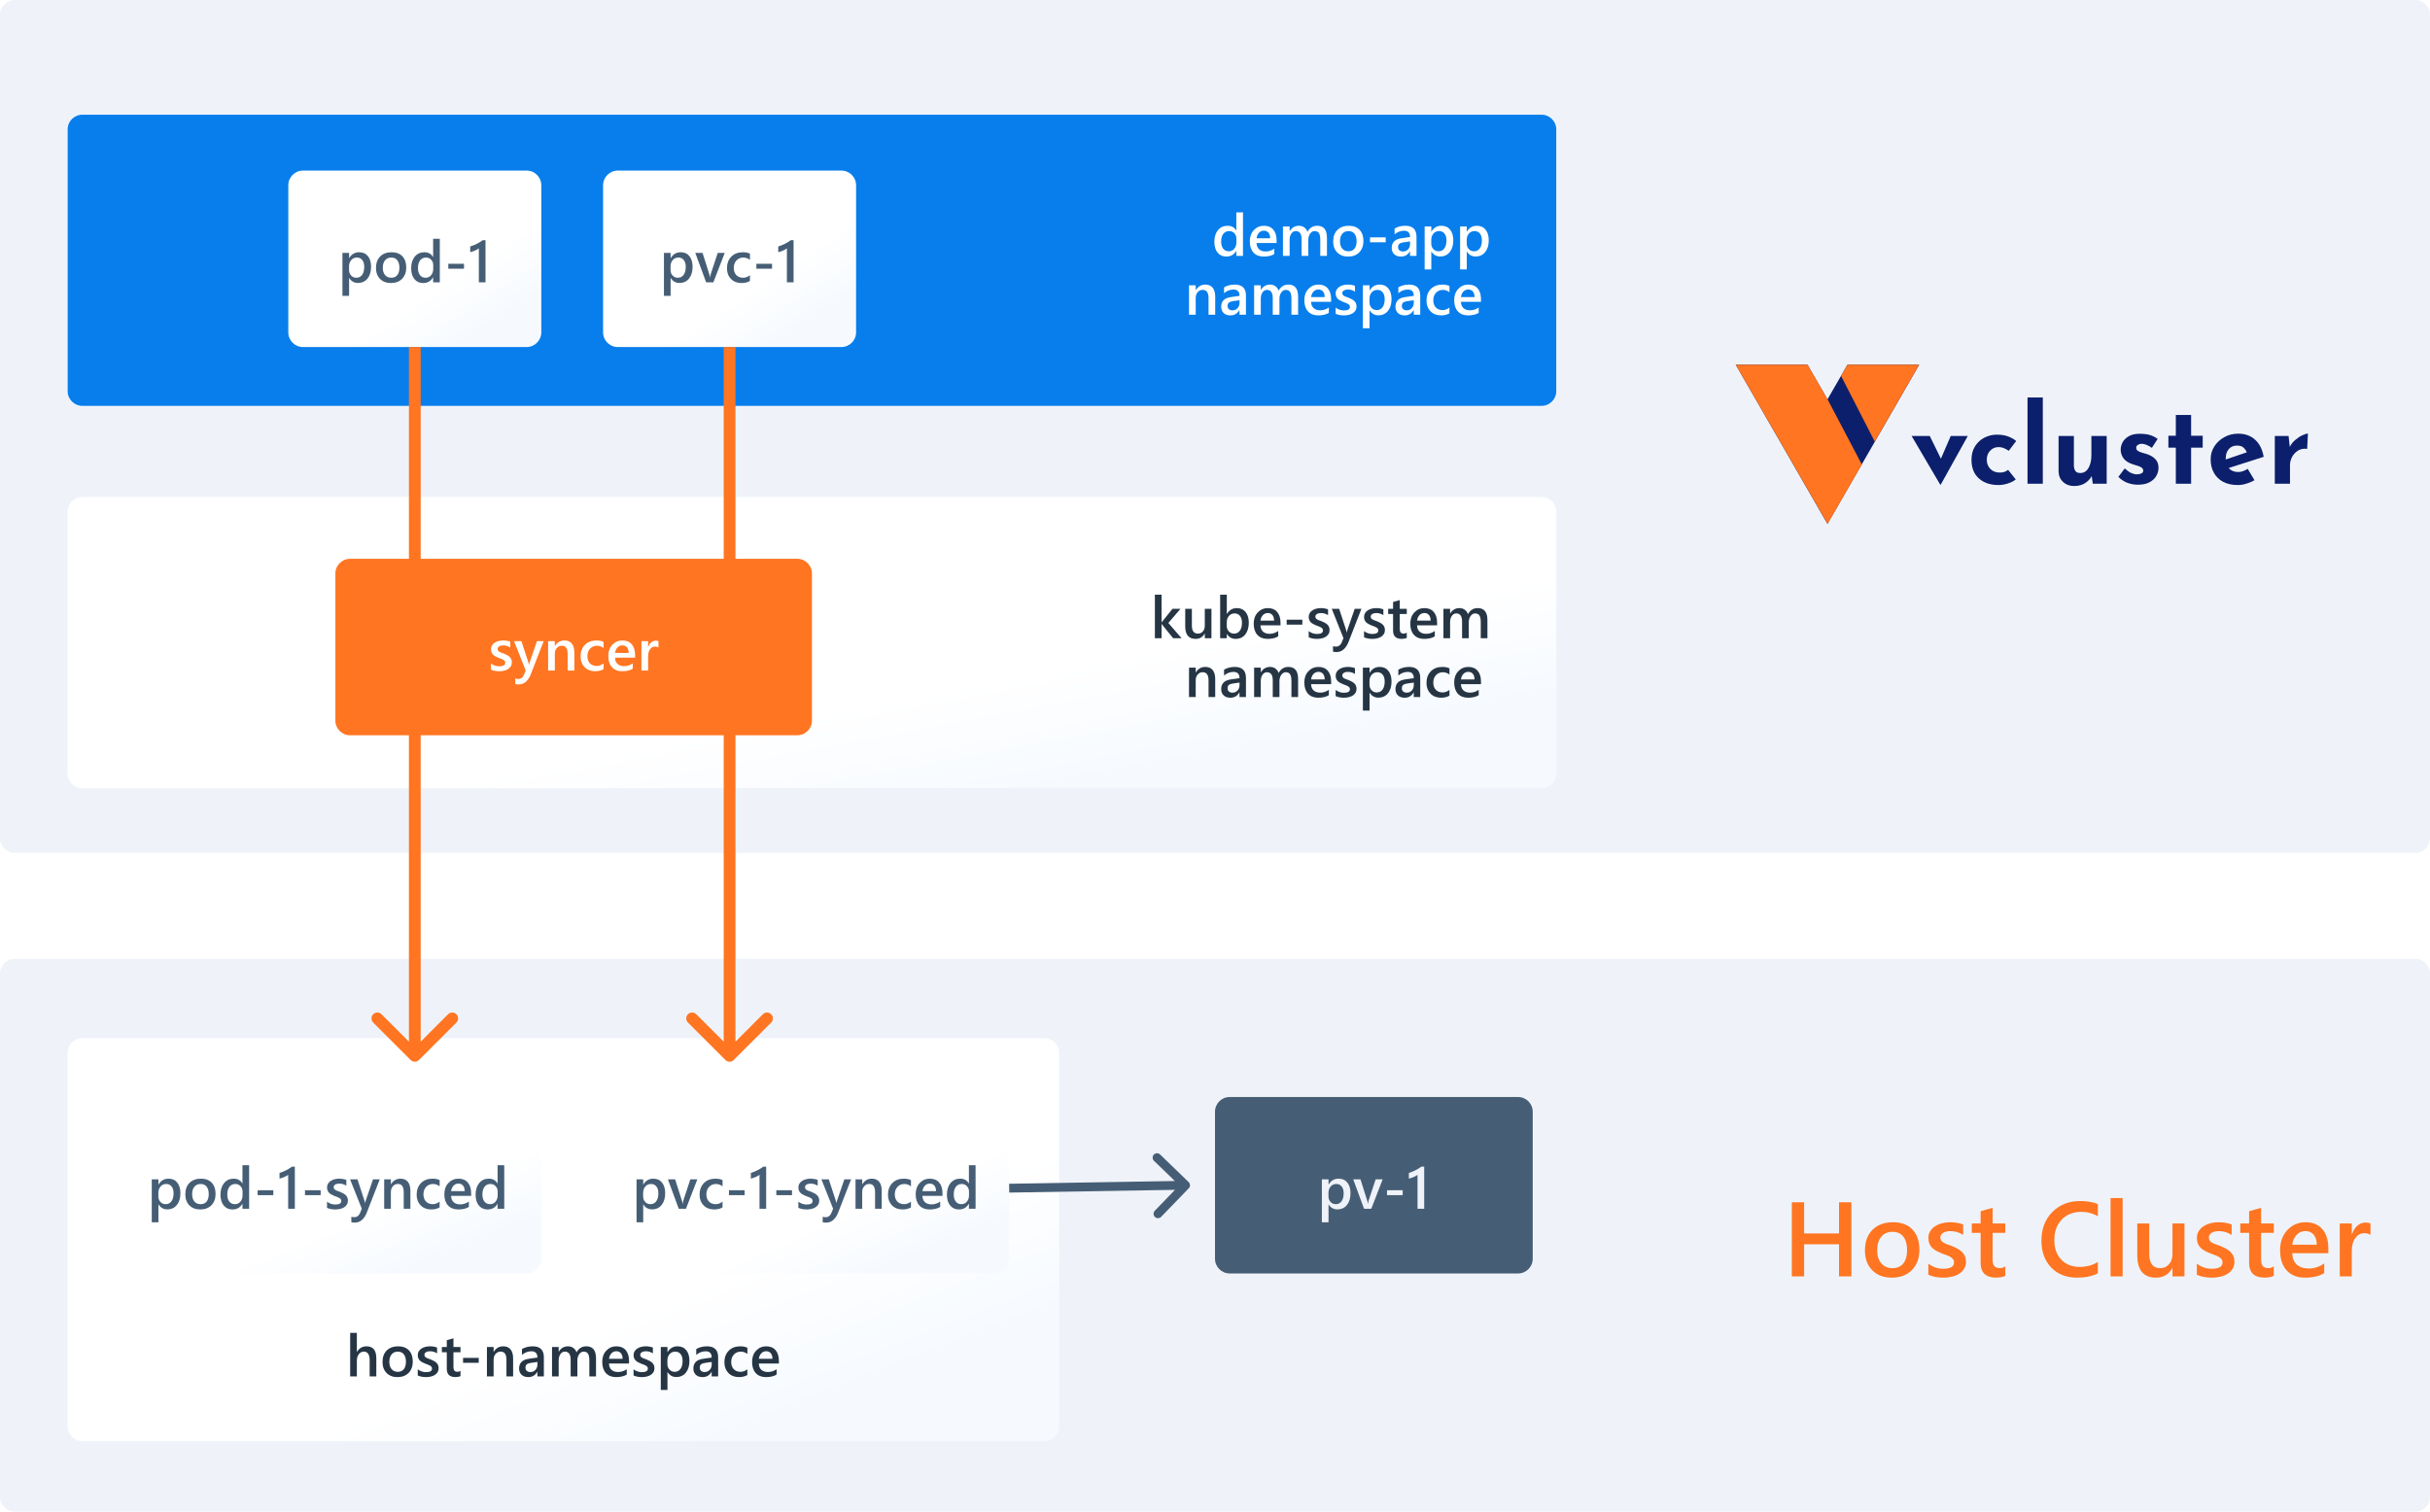 <svg width="826" height="514" viewBox="0 0 826 514" fill="none" xmlns="http://www.w3.org/2000/svg">
<path d="M0 5C0 2.239 2.239 0 5 0H821C823.761 0 826 2.239 826 5V285C826 287.761 823.761 290 821 290H5C2.239 290 0 287.761 0 285V5Z" fill="#EFF3F9"/>
<path d="M0 331C0 328.239 2.239 326 5 326H821C823.761 326 826 328.239 826 331V509C826 511.761 823.761 514 821 514H5C2.239 514 0 511.761 0 509V331Z" fill="#EFF3F9"/>
<path d="M629.322 434H625.121V423.066H613.256V434H609.072V408.793H613.256V419.393H625.121V408.793H629.322V434ZM643.068 434.422C640.291 434.422 638.07 433.584 636.406 431.908C634.754 430.221 633.928 427.988 633.928 425.211C633.928 422.188 634.789 419.826 636.512 418.127C638.246 416.428 640.578 415.578 643.508 415.578C646.32 415.578 648.512 416.404 650.082 418.057C651.652 419.709 652.438 422 652.438 424.93C652.438 427.801 651.588 430.104 649.889 431.838C648.201 433.561 645.928 434.422 643.068 434.422ZM643.262 418.83C641.668 418.83 640.408 419.387 639.482 420.5C638.557 421.613 638.094 423.148 638.094 425.105C638.094 426.992 638.562 428.48 639.5 429.57C640.438 430.648 641.691 431.188 643.262 431.188C644.867 431.188 646.098 430.654 646.953 429.588C647.82 428.521 648.254 427.004 648.254 425.035C648.254 423.055 647.82 421.525 646.953 420.447C646.098 419.369 644.867 418.83 643.262 418.83ZM655.479 433.438V429.658C657.002 430.818 658.684 431.398 660.523 431.398C662.984 431.398 664.215 430.672 664.215 429.219C664.215 428.809 664.109 428.463 663.898 428.182C663.688 427.889 663.4 427.631 663.037 427.408C662.686 427.186 662.264 426.986 661.771 426.811C661.291 426.635 660.752 426.436 660.154 426.213C659.416 425.92 658.748 425.609 658.15 425.281C657.564 424.953 657.072 424.584 656.674 424.174C656.287 423.752 655.994 423.277 655.795 422.75C655.596 422.223 655.496 421.607 655.496 420.904C655.496 420.037 655.701 419.275 656.111 418.619C656.521 417.951 657.072 417.395 657.764 416.949C658.455 416.492 659.24 416.152 660.119 415.93C660.998 415.695 661.906 415.578 662.844 415.578C664.508 415.578 665.996 415.83 667.309 416.334V419.902C666.043 419.035 664.59 418.602 662.949 418.602C662.434 418.602 661.965 418.654 661.543 418.76C661.133 418.865 660.781 419.012 660.488 419.199C660.195 419.387 659.967 419.615 659.803 419.885C659.639 420.143 659.557 420.43 659.557 420.746C659.557 421.133 659.639 421.461 659.803 421.73C659.967 422 660.207 422.24 660.523 422.451C660.852 422.65 661.238 422.838 661.684 423.014C662.141 423.178 662.662 423.359 663.248 423.559C664.021 423.875 664.713 424.197 665.322 424.525C665.943 424.854 666.471 425.229 666.904 425.65C667.338 426.061 667.672 426.541 667.906 427.092C668.141 427.631 668.258 428.275 668.258 429.025C668.258 429.939 668.047 430.736 667.625 431.416C667.203 432.096 666.641 432.658 665.938 433.104C665.234 433.549 664.42 433.877 663.494 434.088C662.58 434.311 661.613 434.422 660.594 434.422C658.625 434.422 656.92 434.094 655.479 433.438ZM681.635 433.807C680.838 434.205 679.789 434.404 678.488 434.404C674.996 434.404 673.25 432.729 673.25 429.377V419.199H670.244V416H673.25V411.834L677.328 410.674V416H681.635V419.199H677.328V428.199C677.328 429.266 677.521 430.027 677.908 430.484C678.295 430.941 678.939 431.17 679.842 431.17C680.533 431.17 681.131 430.971 681.635 430.572V433.807ZM713.1 432.945C711.201 433.93 708.84 434.422 706.016 434.422C702.359 434.422 699.43 433.268 697.227 430.959C695.023 428.65 693.922 425.621 693.922 421.871C693.922 417.84 695.158 414.582 697.631 412.098C700.115 409.613 703.25 408.371 707.035 408.371C709.473 408.371 711.494 408.717 713.1 409.408V413.557C711.4 412.549 709.525 412.045 707.475 412.045C704.744 412.045 702.529 412.918 700.83 414.664C699.143 416.41 698.299 418.742 698.299 421.66C698.299 424.438 699.09 426.652 700.672 428.305C702.254 429.945 704.334 430.766 706.912 430.766C709.291 430.766 711.354 430.203 713.1 429.078V432.945ZM721.52 434H717.424V407.352H721.52V434ZM742.543 434H738.465V431.152H738.395C737.211 433.332 735.371 434.422 732.875 434.422C728.621 434.422 726.494 431.867 726.494 426.758V416H730.572V426.336C730.572 429.57 731.82 431.188 734.316 431.188C735.523 431.188 736.514 430.742 737.287 429.852C738.072 428.961 738.465 427.795 738.465 426.354V416H742.543V434ZM746.744 433.438V429.658C748.268 430.818 749.949 431.398 751.789 431.398C754.25 431.398 755.48 430.672 755.48 429.219C755.48 428.809 755.375 428.463 755.164 428.182C754.953 427.889 754.666 427.631 754.303 427.408C753.951 427.186 753.529 426.986 753.037 426.811C752.557 426.635 752.018 426.436 751.42 426.213C750.682 425.92 750.014 425.609 749.416 425.281C748.83 424.953 748.338 424.584 747.939 424.174C747.553 423.752 747.26 423.277 747.061 422.75C746.861 422.223 746.762 421.607 746.762 420.904C746.762 420.037 746.967 419.275 747.377 418.619C747.787 417.951 748.338 417.395 749.029 416.949C749.721 416.492 750.506 416.152 751.385 415.93C752.264 415.695 753.172 415.578 754.109 415.578C755.773 415.578 757.262 415.83 758.574 416.334V419.902C757.309 419.035 755.855 418.602 754.215 418.602C753.699 418.602 753.23 418.654 752.809 418.76C752.398 418.865 752.047 419.012 751.754 419.199C751.461 419.387 751.232 419.615 751.068 419.885C750.904 420.143 750.822 420.43 750.822 420.746C750.822 421.133 750.904 421.461 751.068 421.73C751.232 422 751.473 422.24 751.789 422.451C752.117 422.65 752.504 422.838 752.949 423.014C753.406 423.178 753.928 423.359 754.514 423.559C755.287 423.875 755.979 424.197 756.588 424.525C757.209 424.854 757.736 425.229 758.17 425.65C758.604 426.061 758.938 426.541 759.172 427.092C759.406 427.631 759.523 428.275 759.523 429.025C759.523 429.939 759.312 430.736 758.891 431.416C758.469 432.096 757.906 432.658 757.203 433.104C756.5 433.549 755.686 433.877 754.76 434.088C753.846 434.311 752.879 434.422 751.859 434.422C749.891 434.422 748.186 434.094 746.744 433.438ZM772.9 433.807C772.104 434.205 771.055 434.404 769.754 434.404C766.262 434.404 764.516 432.729 764.516 429.377V419.199H761.51V416H764.516V411.834L768.594 410.674V416H772.9V419.199H768.594V428.199C768.594 429.266 768.787 430.027 769.174 430.484C769.561 430.941 770.205 431.17 771.107 431.17C771.799 431.17 772.396 430.971 772.9 430.572V433.807ZM791.445 426.107H779.176C779.223 427.771 779.732 429.055 780.705 429.957C781.689 430.859 783.037 431.311 784.748 431.311C786.67 431.311 788.434 430.736 790.039 429.588V432.875C788.398 433.906 786.23 434.422 783.535 434.422C780.887 434.422 778.807 433.607 777.295 431.979C775.795 430.338 775.045 428.035 775.045 425.07C775.045 422.27 775.871 419.99 777.523 418.232C779.188 416.463 781.25 415.578 783.711 415.578C786.172 415.578 788.076 416.369 789.424 417.951C790.771 419.533 791.445 421.73 791.445 424.543V426.107ZM787.508 423.225C787.496 421.76 787.15 420.623 786.471 419.814C785.791 418.994 784.854 418.584 783.658 418.584C782.486 418.584 781.49 419.012 780.67 419.867C779.861 420.723 779.363 421.842 779.176 423.225H787.508ZM805.771 419.885C805.279 419.498 804.57 419.305 803.645 419.305C802.438 419.305 801.43 419.85 800.621 420.939C799.812 422.029 799.408 423.512 799.408 425.387V434H795.33V416H799.408V419.709H799.479C799.877 418.443 800.486 417.459 801.307 416.756C802.139 416.041 803.064 415.684 804.084 415.684C804.822 415.684 805.385 415.795 805.771 416.018V419.885Z" fill="#FF7521"/>
<g filter="url(#filter0_d)">
<path d="M23 174C23 171.239 25.239 169 28 169H524C526.761 169 529 171.239 529 174V263C529 265.761 526.761 268 524 268H28C25.239 268 23 265.761 23 263V174Z" fill="url(#paint0_linear)"/>
<path d="M401.637 217H398.766L394.879 212.195H394.84V217H392.564V202.195H394.84V211.58H394.879L398.551 207H401.275L397.145 211.824L401.637 217ZM411.793 217H409.527V215.418H409.488C408.831 216.629 407.809 217.234 406.422 217.234C404.059 217.234 402.877 215.815 402.877 212.977V207H405.143V212.742C405.143 214.539 405.836 215.438 407.223 215.438C407.893 215.438 408.443 215.19 408.873 214.695C409.309 214.201 409.527 213.553 409.527 212.752V207H411.793V217ZM417.057 215.555H417.018V217H414.752V202.195H417.018V208.758H417.057C417.831 207.43 418.964 206.766 420.455 206.766C421.718 206.766 422.704 207.215 423.414 208.113C424.13 209.005 424.488 210.203 424.488 211.707C424.488 213.38 424.088 214.721 423.287 215.73C422.486 216.733 421.393 217.234 420.006 217.234C418.704 217.234 417.721 216.674 417.057 215.555ZM416.998 211.58V212.82C416.998 213.549 417.229 214.168 417.691 214.676C418.16 215.184 418.753 215.438 419.469 215.438C420.309 215.438 420.966 215.112 421.441 214.461C421.923 213.803 422.164 212.889 422.164 211.717C422.164 210.734 421.939 209.965 421.49 209.412C421.048 208.852 420.445 208.572 419.684 208.572C418.876 208.572 418.225 208.859 417.73 209.432C417.242 210.005 416.998 210.721 416.998 211.58ZM435.27 212.615H428.453C428.479 213.54 428.762 214.253 429.303 214.754C429.85 215.255 430.598 215.506 431.549 215.506C432.617 215.506 433.596 215.187 434.488 214.549V216.375C433.577 216.948 432.372 217.234 430.875 217.234C429.404 217.234 428.248 216.782 427.408 215.877C426.575 214.965 426.158 213.686 426.158 212.039C426.158 210.483 426.617 209.217 427.535 208.24C428.46 207.257 429.605 206.766 430.973 206.766C432.34 206.766 433.398 207.205 434.146 208.084C434.895 208.963 435.27 210.184 435.27 211.746V212.615ZM433.082 211.014C433.076 210.2 432.883 209.568 432.506 209.119C432.128 208.663 431.607 208.436 430.943 208.436C430.292 208.436 429.739 208.673 429.283 209.148C428.834 209.624 428.557 210.245 428.453 211.014H433.082ZM442.691 212.371H437.359V210.701H442.691V212.371ZM444.85 216.688V214.588C445.696 215.232 446.63 215.555 447.652 215.555C449.02 215.555 449.703 215.151 449.703 214.344C449.703 214.116 449.645 213.924 449.527 213.768C449.41 213.605 449.251 213.462 449.049 213.338C448.854 213.214 448.619 213.104 448.346 213.006C448.079 212.908 447.779 212.798 447.447 212.674C447.037 212.511 446.666 212.339 446.334 212.156C446.008 211.974 445.735 211.769 445.514 211.541C445.299 211.307 445.136 211.043 445.025 210.75C444.915 210.457 444.859 210.115 444.859 209.725C444.859 209.243 444.973 208.82 445.201 208.455C445.429 208.084 445.735 207.775 446.119 207.527C446.503 207.273 446.939 207.085 447.428 206.961C447.916 206.831 448.421 206.766 448.941 206.766C449.866 206.766 450.693 206.906 451.422 207.186V209.168C450.719 208.686 449.911 208.445 449 208.445C448.714 208.445 448.453 208.475 448.219 208.533C447.991 208.592 447.796 208.673 447.633 208.777C447.47 208.882 447.343 209.008 447.252 209.158C447.161 209.301 447.115 209.461 447.115 209.637C447.115 209.852 447.161 210.034 447.252 210.184C447.343 210.333 447.477 210.467 447.652 210.584C447.835 210.695 448.049 210.799 448.297 210.896C448.551 210.988 448.84 211.089 449.166 211.199C449.596 211.375 449.98 211.554 450.318 211.736C450.663 211.919 450.956 212.127 451.197 212.361C451.438 212.589 451.624 212.856 451.754 213.162C451.884 213.462 451.949 213.82 451.949 214.236C451.949 214.744 451.832 215.187 451.598 215.564C451.363 215.942 451.051 216.255 450.66 216.502C450.27 216.749 449.817 216.932 449.303 217.049C448.795 217.173 448.258 217.234 447.691 217.234C446.598 217.234 445.65 217.052 444.85 216.688ZM462.77 207L458.258 218.602C457.32 220.672 456.005 221.707 454.312 221.707C453.837 221.707 453.44 221.665 453.121 221.58V219.695C453.479 219.812 453.805 219.871 454.098 219.871C454.944 219.871 455.576 219.454 455.992 218.621L456.666 216.98L452.691 207H455.201L457.584 214.266C457.61 214.357 457.669 214.598 457.76 214.988H457.809C457.841 214.839 457.9 214.604 457.984 214.285L460.484 207H462.77ZM463.658 216.688V214.588C464.505 215.232 465.439 215.555 466.461 215.555C467.828 215.555 468.512 215.151 468.512 214.344C468.512 214.116 468.453 213.924 468.336 213.768C468.219 213.605 468.059 213.462 467.857 213.338C467.662 213.214 467.428 213.104 467.154 213.006C466.887 212.908 466.588 212.798 466.256 212.674C465.846 212.511 465.475 212.339 465.143 212.156C464.817 211.974 464.544 211.769 464.322 211.541C464.107 211.307 463.945 211.043 463.834 210.75C463.723 210.457 463.668 210.115 463.668 209.725C463.668 209.243 463.782 208.82 464.01 208.455C464.238 208.084 464.544 207.775 464.928 207.527C465.312 207.273 465.748 207.085 466.236 206.961C466.725 206.831 467.229 206.766 467.75 206.766C468.674 206.766 469.501 206.906 470.23 207.186V209.168C469.527 208.686 468.72 208.445 467.809 208.445C467.522 208.445 467.262 208.475 467.027 208.533C466.799 208.592 466.604 208.673 466.441 208.777C466.279 208.882 466.152 209.008 466.061 209.158C465.969 209.301 465.924 209.461 465.924 209.637C465.924 209.852 465.969 210.034 466.061 210.184C466.152 210.333 466.285 210.467 466.461 210.584C466.643 210.695 466.858 210.799 467.105 210.896C467.359 210.988 467.649 211.089 467.975 211.199C468.404 211.375 468.788 211.554 469.127 211.736C469.472 211.919 469.765 212.127 470.006 212.361C470.247 212.589 470.432 212.856 470.562 213.162C470.693 213.462 470.758 213.82 470.758 214.236C470.758 214.744 470.641 215.187 470.406 215.564C470.172 215.942 469.859 216.255 469.469 216.502C469.078 216.749 468.626 216.932 468.111 217.049C467.604 217.173 467.066 217.234 466.5 217.234C465.406 217.234 464.459 217.052 463.658 216.688ZM478.189 216.893C477.747 217.114 477.164 217.225 476.441 217.225C474.501 217.225 473.531 216.294 473.531 214.432V208.777H471.861V207H473.531V204.686L475.797 204.041V207H478.189V208.777H475.797V213.777C475.797 214.37 475.904 214.793 476.119 215.047C476.334 215.301 476.692 215.428 477.193 215.428C477.577 215.428 477.91 215.317 478.189 215.096V216.893ZM488.492 212.615H481.676C481.702 213.54 481.985 214.253 482.525 214.754C483.072 215.255 483.821 215.506 484.771 215.506C485.839 215.506 486.819 215.187 487.711 214.549V216.375C486.799 216.948 485.595 217.234 484.098 217.234C482.626 217.234 481.471 216.782 480.631 215.877C479.798 214.965 479.381 213.686 479.381 212.039C479.381 210.483 479.84 209.217 480.758 208.24C481.682 207.257 482.828 206.766 484.195 206.766C485.562 206.766 486.62 207.205 487.369 208.084C488.118 208.963 488.492 210.184 488.492 211.746V212.615ZM486.305 211.014C486.298 210.2 486.106 209.568 485.729 209.119C485.351 208.663 484.83 208.436 484.166 208.436C483.515 208.436 482.962 208.673 482.506 209.148C482.057 209.624 481.78 210.245 481.676 211.014H486.305ZM505.602 217H503.336V211.551C503.336 210.503 503.186 209.744 502.887 209.275C502.594 208.807 502.096 208.572 501.393 208.572C500.8 208.572 500.296 208.868 499.879 209.461C499.469 210.053 499.264 210.763 499.264 211.59V217H496.988V211.365C496.988 209.503 496.331 208.572 495.016 208.572C494.404 208.572 493.899 208.852 493.502 209.412C493.111 209.972 492.916 210.698 492.916 211.59V217H490.65V207H492.916V208.582H492.955C493.678 207.371 494.729 206.766 496.109 206.766C496.799 206.766 497.402 206.958 497.916 207.342C498.437 207.719 498.792 208.217 498.98 208.836C499.723 207.456 500.829 206.766 502.301 206.766C504.501 206.766 505.602 208.123 505.602 210.838V217ZM413.072 237H410.807V231.365C410.807 229.497 410.146 228.562 408.824 228.562C408.134 228.562 407.564 228.823 407.115 229.344C406.666 229.858 406.441 230.509 406.441 231.297V237H404.166V227H406.441V228.66H406.48C407.229 227.397 408.31 226.766 409.723 226.766C410.81 226.766 411.64 227.12 412.213 227.83C412.786 228.533 413.072 229.552 413.072 230.887V237ZM423.521 237H421.324V235.438H421.285C420.595 236.635 419.583 237.234 418.248 237.234C417.265 237.234 416.493 236.967 415.934 236.434C415.38 235.9 415.104 235.193 415.104 234.314C415.104 232.426 416.191 231.326 418.365 231.014L421.334 230.594C421.334 229.168 420.657 228.455 419.303 228.455C418.111 228.455 417.037 228.865 416.08 229.686V227.703C417.135 227.078 418.352 226.766 419.732 226.766C422.258 226.766 423.521 228.009 423.521 230.496V237ZM421.334 232.088L419.234 232.381C418.583 232.465 418.092 232.625 417.76 232.859C417.434 233.087 417.271 233.491 417.271 234.07C417.271 234.493 417.421 234.842 417.721 235.115C418.027 235.382 418.434 235.516 418.941 235.516C419.632 235.516 420.201 235.275 420.65 234.793C421.106 234.305 421.334 233.693 421.334 232.957V232.088ZM441.246 237H438.98V231.551C438.98 230.503 438.831 229.744 438.531 229.275C438.238 228.807 437.74 228.572 437.037 228.572C436.445 228.572 435.94 228.868 435.523 229.461C435.113 230.053 434.908 230.763 434.908 231.59V237H432.633V231.365C432.633 229.503 431.975 228.572 430.66 228.572C430.048 228.572 429.544 228.852 429.146 229.412C428.756 229.972 428.561 230.698 428.561 231.59V237H426.295V227H428.561V228.582H428.6C429.322 227.371 430.374 226.766 431.754 226.766C432.444 226.766 433.046 226.958 433.561 227.342C434.081 227.719 434.436 228.217 434.625 228.836C435.367 227.456 436.474 226.766 437.945 226.766C440.146 226.766 441.246 228.123 441.246 230.838V237ZM452.477 232.615H445.66C445.686 233.54 445.969 234.253 446.51 234.754C447.057 235.255 447.805 235.506 448.756 235.506C449.824 235.506 450.803 235.187 451.695 234.549V236.375C450.784 236.948 449.579 237.234 448.082 237.234C446.611 237.234 445.455 236.782 444.615 235.877C443.782 234.965 443.365 233.686 443.365 232.039C443.365 230.483 443.824 229.217 444.742 228.24C445.667 227.257 446.812 226.766 448.18 226.766C449.547 226.766 450.605 227.205 451.354 228.084C452.102 228.963 452.477 230.184 452.477 231.746V232.615ZM450.289 231.014C450.283 230.2 450.09 229.568 449.713 229.119C449.335 228.663 448.814 228.436 448.15 228.436C447.499 228.436 446.946 228.673 446.49 229.148C446.041 229.624 445.764 230.245 445.66 231.014H450.289ZM454.01 236.688V234.588C454.856 235.232 455.79 235.555 456.812 235.555C458.18 235.555 458.863 235.151 458.863 234.344C458.863 234.116 458.805 233.924 458.688 233.768C458.57 233.605 458.411 233.462 458.209 233.338C458.014 233.214 457.779 233.104 457.506 233.006C457.239 232.908 456.939 232.798 456.607 232.674C456.197 232.511 455.826 232.339 455.494 232.156C455.169 231.974 454.895 231.769 454.674 231.541C454.459 231.307 454.296 231.043 454.186 230.75C454.075 230.457 454.02 230.115 454.02 229.725C454.02 229.243 454.133 228.82 454.361 228.455C454.589 228.084 454.895 227.775 455.279 227.527C455.663 227.273 456.1 227.085 456.588 226.961C457.076 226.831 457.581 226.766 458.102 226.766C459.026 226.766 459.853 226.906 460.582 227.186V229.168C459.879 228.686 459.072 228.445 458.16 228.445C457.874 228.445 457.613 228.475 457.379 228.533C457.151 228.592 456.956 228.673 456.793 228.777C456.63 228.882 456.503 229.008 456.412 229.158C456.321 229.301 456.275 229.461 456.275 229.637C456.275 229.852 456.321 230.034 456.412 230.184C456.503 230.333 456.637 230.467 456.812 230.584C456.995 230.695 457.21 230.799 457.457 230.896C457.711 230.988 458.001 231.089 458.326 231.199C458.756 231.375 459.14 231.554 459.479 231.736C459.824 231.919 460.117 232.127 460.357 232.361C460.598 232.589 460.784 232.856 460.914 233.162C461.044 233.462 461.109 233.82 461.109 234.236C461.109 234.744 460.992 235.187 460.758 235.564C460.523 235.942 460.211 236.255 459.82 236.502C459.43 236.749 458.977 236.932 458.463 237.049C457.955 237.173 457.418 237.234 456.852 237.234C455.758 237.234 454.811 237.052 454.01 236.688ZM465.572 235.525H465.533V241.6H463.268V227H465.533V228.758H465.572C466.347 227.43 467.48 226.766 468.971 226.766C470.24 226.766 471.23 227.212 471.939 228.104C472.649 228.995 473.004 230.193 473.004 231.697C473.004 233.364 472.604 234.699 471.803 235.701C471.002 236.704 469.908 237.205 468.521 237.205C467.245 237.205 466.262 236.645 465.572 235.525ZM465.514 231.58V232.82C465.514 233.549 465.745 234.168 466.207 234.676C466.676 235.184 467.268 235.438 467.984 235.438C468.824 235.438 469.482 235.112 469.957 234.461C470.439 233.803 470.68 232.889 470.68 231.717C470.68 230.734 470.455 229.965 470.006 229.412C469.563 228.852 468.961 228.572 468.199 228.572C467.392 228.572 466.741 228.859 466.246 229.432C465.758 230.005 465.514 230.721 465.514 231.58ZM482.76 237H480.562V235.438H480.523C479.833 236.635 478.821 237.234 477.486 237.234C476.503 237.234 475.732 236.967 475.172 236.434C474.618 235.9 474.342 235.193 474.342 234.314C474.342 232.426 475.429 231.326 477.604 231.014L480.572 230.594C480.572 229.168 479.895 228.455 478.541 228.455C477.35 228.455 476.275 228.865 475.318 229.686V227.703C476.373 227.078 477.59 226.766 478.971 226.766C481.497 226.766 482.76 228.009 482.76 230.496V237ZM480.572 232.088L478.473 232.381C477.822 232.465 477.33 232.625 476.998 232.859C476.673 233.087 476.51 233.491 476.51 234.07C476.51 234.493 476.66 234.842 476.959 235.115C477.265 235.382 477.672 235.516 478.18 235.516C478.87 235.516 479.439 235.275 479.889 234.793C480.344 234.305 480.572 233.693 480.572 232.957V232.088ZM492.691 236.541C491.891 237.003 490.943 237.234 489.85 237.234C488.365 237.234 487.167 236.772 486.256 235.848C485.344 234.917 484.889 233.712 484.889 232.234C484.889 230.587 485.377 229.266 486.354 228.27C487.337 227.267 488.648 226.766 490.289 226.766C491.201 226.766 492.005 226.925 492.701 227.244V229.354C492.005 228.833 491.262 228.572 490.475 228.572C489.518 228.572 488.733 228.898 488.121 229.549C487.509 230.193 487.203 231.04 487.203 232.088C487.203 233.123 487.49 233.94 488.062 234.539C488.642 235.138 489.417 235.438 490.387 235.438C491.201 235.438 491.969 235.148 492.691 234.568V236.541ZM503.414 232.615H496.598C496.624 233.54 496.907 234.253 497.447 234.754C497.994 235.255 498.743 235.506 499.693 235.506C500.761 235.506 501.741 235.187 502.633 234.549V236.375C501.721 236.948 500.517 237.234 499.02 237.234C497.548 237.234 496.393 236.782 495.553 235.877C494.719 234.965 494.303 233.686 494.303 232.039C494.303 230.483 494.762 229.217 495.68 228.24C496.604 227.257 497.75 226.766 499.117 226.766C500.484 226.766 501.542 227.205 502.291 228.084C503.04 228.963 503.414 230.184 503.414 231.746V232.615ZM501.227 231.014C501.22 230.2 501.028 229.568 500.65 229.119C500.273 228.663 499.752 228.436 499.088 228.436C498.437 228.436 497.883 228.673 497.428 229.148C496.979 229.624 496.702 230.245 496.598 231.014H501.227Z" fill="#263544"/>
</g>
<g filter="url(#filter1_d)">
<path d="M23 358C23 355.239 25.239 353 28 353H355C357.761 353 360 355.239 360 358V485C360 487.761 357.761 490 355 490H28C25.239 490 23 487.761 23 485V358Z" fill="url(#paint1_linear)"/>
<path d="M127.916 468H125.65V462.531C125.65 460.552 124.99 459.562 123.668 459.562C123.004 459.562 122.444 459.849 121.988 460.422C121.533 460.995 121.305 461.727 121.305 462.619V468H119.029V453.195H121.305V459.66H121.344C122.099 458.397 123.18 457.766 124.586 457.766C126.806 457.766 127.916 459.123 127.916 461.838V468ZM135.104 468.234C133.561 468.234 132.327 467.769 131.402 466.838C130.484 465.9 130.025 464.66 130.025 463.117C130.025 461.438 130.504 460.126 131.461 459.182C132.424 458.238 133.72 457.766 135.348 457.766C136.91 457.766 138.128 458.225 139 459.143C139.872 460.061 140.309 461.333 140.309 462.961C140.309 464.556 139.837 465.835 138.893 466.799C137.955 467.756 136.692 468.234 135.104 468.234ZM135.211 459.572C134.326 459.572 133.626 459.882 133.111 460.5C132.597 461.118 132.34 461.971 132.34 463.059C132.34 464.107 132.6 464.934 133.121 465.539C133.642 466.138 134.339 466.438 135.211 466.438C136.103 466.438 136.786 466.141 137.262 465.549C137.743 464.956 137.984 464.113 137.984 463.02C137.984 461.919 137.743 461.07 137.262 460.471C136.786 459.872 136.103 459.572 135.211 459.572ZM141.998 467.688V465.588C142.844 466.232 143.779 466.555 144.801 466.555C146.168 466.555 146.852 466.151 146.852 465.344C146.852 465.116 146.793 464.924 146.676 464.768C146.559 464.605 146.399 464.462 146.197 464.338C146.002 464.214 145.768 464.104 145.494 464.006C145.227 463.908 144.928 463.798 144.596 463.674C144.186 463.511 143.814 463.339 143.482 463.156C143.157 462.974 142.883 462.769 142.662 462.541C142.447 462.307 142.285 462.043 142.174 461.75C142.063 461.457 142.008 461.115 142.008 460.725C142.008 460.243 142.122 459.82 142.35 459.455C142.577 459.084 142.883 458.775 143.268 458.527C143.652 458.273 144.088 458.085 144.576 457.961C145.064 457.831 145.569 457.766 146.09 457.766C147.014 457.766 147.841 457.906 148.57 458.186V460.168C147.867 459.686 147.06 459.445 146.148 459.445C145.862 459.445 145.602 459.475 145.367 459.533C145.139 459.592 144.944 459.673 144.781 459.777C144.618 459.882 144.492 460.008 144.4 460.158C144.309 460.301 144.264 460.461 144.264 460.637C144.264 460.852 144.309 461.034 144.4 461.184C144.492 461.333 144.625 461.467 144.801 461.584C144.983 461.695 145.198 461.799 145.445 461.896C145.699 461.988 145.989 462.089 146.314 462.199C146.744 462.375 147.128 462.554 147.467 462.736C147.812 462.919 148.105 463.127 148.346 463.361C148.587 463.589 148.772 463.856 148.902 464.162C149.033 464.462 149.098 464.82 149.098 465.236C149.098 465.744 148.98 466.187 148.746 466.564C148.512 466.942 148.199 467.255 147.809 467.502C147.418 467.749 146.965 467.932 146.451 468.049C145.943 468.173 145.406 468.234 144.84 468.234C143.746 468.234 142.799 468.052 141.998 467.688ZM156.529 467.893C156.087 468.114 155.504 468.225 154.781 468.225C152.841 468.225 151.871 467.294 151.871 465.432V459.777H150.201V458H151.871V455.686L154.137 455.041V458H156.529V459.777H154.137V464.777C154.137 465.37 154.244 465.793 154.459 466.047C154.674 466.301 155.032 466.428 155.533 466.428C155.917 466.428 156.249 466.317 156.529 466.096V467.893ZM162.73 463.371H157.398V461.701H162.73V463.371ZM174.42 468H172.154V462.365C172.154 460.497 171.493 459.562 170.172 459.562C169.482 459.562 168.912 459.823 168.463 460.344C168.014 460.858 167.789 461.509 167.789 462.297V468H165.514V458H167.789V459.66H167.828C168.577 458.397 169.658 457.766 171.07 457.766C172.158 457.766 172.988 458.12 173.561 458.83C174.133 459.533 174.42 460.552 174.42 461.887V468ZM184.869 468H182.672V466.438H182.633C181.943 467.635 180.93 468.234 179.596 468.234C178.613 468.234 177.841 467.967 177.281 467.434C176.728 466.9 176.451 466.193 176.451 465.314C176.451 463.426 177.538 462.326 179.713 462.014L182.682 461.594C182.682 460.168 182.005 459.455 180.65 459.455C179.459 459.455 178.385 459.865 177.428 460.686V458.703C178.482 458.078 179.7 457.766 181.08 457.766C183.606 457.766 184.869 459.009 184.869 461.496V468ZM182.682 463.088L180.582 463.381C179.931 463.465 179.439 463.625 179.107 463.859C178.782 464.087 178.619 464.491 178.619 465.07C178.619 465.493 178.769 465.842 179.068 466.115C179.374 466.382 179.781 466.516 180.289 466.516C180.979 466.516 181.549 466.275 181.998 465.793C182.454 465.305 182.682 464.693 182.682 463.957V463.088ZM202.594 468H200.328V462.551C200.328 461.503 200.178 460.744 199.879 460.275C199.586 459.807 199.088 459.572 198.385 459.572C197.792 459.572 197.288 459.868 196.871 460.461C196.461 461.053 196.256 461.763 196.256 462.59V468H193.98V462.365C193.98 460.503 193.323 459.572 192.008 459.572C191.396 459.572 190.891 459.852 190.494 460.412C190.104 460.972 189.908 461.698 189.908 462.59V468H187.643V458H189.908V459.582H189.947C190.67 458.371 191.721 457.766 193.102 457.766C193.792 457.766 194.394 457.958 194.908 458.342C195.429 458.719 195.784 459.217 195.973 459.836C196.715 458.456 197.822 457.766 199.293 457.766C201.493 457.766 202.594 459.123 202.594 461.838V468ZM213.824 463.615H207.008C207.034 464.54 207.317 465.253 207.857 465.754C208.404 466.255 209.153 466.506 210.104 466.506C211.171 466.506 212.151 466.187 213.043 465.549V467.375C212.132 467.948 210.927 468.234 209.43 468.234C207.958 468.234 206.803 467.782 205.963 466.877C205.13 465.965 204.713 464.686 204.713 463.039C204.713 461.483 205.172 460.217 206.09 459.24C207.014 458.257 208.16 457.766 209.527 457.766C210.895 457.766 211.952 458.205 212.701 459.084C213.45 459.963 213.824 461.184 213.824 462.746V463.615ZM211.637 462.014C211.63 461.2 211.438 460.568 211.061 460.119C210.683 459.663 210.162 459.436 209.498 459.436C208.847 459.436 208.294 459.673 207.838 460.148C207.389 460.624 207.112 461.245 207.008 462.014H211.637ZM215.357 467.688V465.588C216.204 466.232 217.138 466.555 218.16 466.555C219.527 466.555 220.211 466.151 220.211 465.344C220.211 465.116 220.152 464.924 220.035 464.768C219.918 464.605 219.758 464.462 219.557 464.338C219.361 464.214 219.127 464.104 218.854 464.006C218.587 463.908 218.287 463.798 217.955 463.674C217.545 463.511 217.174 463.339 216.842 463.156C216.516 462.974 216.243 462.769 216.021 462.541C215.807 462.307 215.644 462.043 215.533 461.75C215.423 461.457 215.367 461.115 215.367 460.725C215.367 460.243 215.481 459.82 215.709 459.455C215.937 459.084 216.243 458.775 216.627 458.527C217.011 458.273 217.447 458.085 217.936 457.961C218.424 457.831 218.928 457.766 219.449 457.766C220.374 457.766 221.201 457.906 221.93 458.186V460.168C221.227 459.686 220.419 459.445 219.508 459.445C219.221 459.445 218.961 459.475 218.727 459.533C218.499 459.592 218.303 459.673 218.141 459.777C217.978 459.882 217.851 460.008 217.76 460.158C217.669 460.301 217.623 460.461 217.623 460.637C217.623 460.852 217.669 461.034 217.76 461.184C217.851 461.333 217.984 461.467 218.16 461.584C218.342 461.695 218.557 461.799 218.805 461.896C219.059 461.988 219.348 462.089 219.674 462.199C220.104 462.375 220.488 462.554 220.826 462.736C221.171 462.919 221.464 463.127 221.705 463.361C221.946 463.589 222.132 463.856 222.262 464.162C222.392 464.462 222.457 464.82 222.457 465.236C222.457 465.744 222.34 466.187 222.105 466.564C221.871 466.942 221.559 467.255 221.168 467.502C220.777 467.749 220.325 467.932 219.811 468.049C219.303 468.173 218.766 468.234 218.199 468.234C217.105 468.234 216.158 468.052 215.357 467.688ZM226.92 466.525H226.881V472.6H224.615V458H226.881V459.758H226.92C227.695 458.43 228.827 457.766 230.318 457.766C231.588 457.766 232.577 458.212 233.287 459.104C233.997 459.995 234.352 461.193 234.352 462.697C234.352 464.364 233.951 465.699 233.15 466.701C232.35 467.704 231.256 468.205 229.869 468.205C228.593 468.205 227.61 467.645 226.92 466.525ZM226.861 462.58V463.82C226.861 464.549 227.092 465.168 227.555 465.676C228.023 466.184 228.616 466.438 229.332 466.438C230.172 466.438 230.829 466.112 231.305 465.461C231.786 464.803 232.027 463.889 232.027 462.717C232.027 461.734 231.803 460.965 231.354 460.412C230.911 459.852 230.309 459.572 229.547 459.572C228.74 459.572 228.089 459.859 227.594 460.432C227.105 461.005 226.861 461.721 226.861 462.58ZM244.107 468H241.91V466.438H241.871C241.181 467.635 240.169 468.234 238.834 468.234C237.851 468.234 237.079 467.967 236.52 467.434C235.966 466.9 235.689 466.193 235.689 465.314C235.689 463.426 236.777 462.326 238.951 462.014L241.92 461.594C241.92 460.168 241.243 459.455 239.889 459.455C238.697 459.455 237.623 459.865 236.666 460.686V458.703C237.721 458.078 238.938 457.766 240.318 457.766C242.844 457.766 244.107 459.009 244.107 461.496V468ZM241.92 463.088L239.82 463.381C239.169 463.465 238.678 463.625 238.346 463.859C238.02 464.087 237.857 464.491 237.857 465.07C237.857 465.493 238.007 465.842 238.307 466.115C238.613 466.382 239.02 466.516 239.527 466.516C240.217 466.516 240.787 466.275 241.236 465.793C241.692 465.305 241.92 464.693 241.92 463.957V463.088ZM254.039 467.541C253.238 468.003 252.291 468.234 251.197 468.234C249.713 468.234 248.515 467.772 247.604 466.848C246.692 465.917 246.236 464.712 246.236 463.234C246.236 461.587 246.725 460.266 247.701 459.27C248.684 458.267 249.996 457.766 251.637 457.766C252.548 457.766 253.352 457.925 254.049 458.244V460.354C253.352 459.833 252.61 459.572 251.822 459.572C250.865 459.572 250.081 459.898 249.469 460.549C248.857 461.193 248.551 462.04 248.551 463.088C248.551 464.123 248.837 464.94 249.41 465.539C249.99 466.138 250.764 466.438 251.734 466.438C252.548 466.438 253.316 466.148 254.039 465.568V467.541ZM264.762 463.615H257.945C257.971 464.54 258.255 465.253 258.795 465.754C259.342 466.255 260.09 466.506 261.041 466.506C262.109 466.506 263.089 466.187 263.98 465.549V467.375C263.069 467.948 261.865 468.234 260.367 468.234C258.896 468.234 257.74 467.782 256.9 466.877C256.067 465.965 255.65 464.686 255.65 463.039C255.65 461.483 256.109 460.217 257.027 459.24C257.952 458.257 259.098 457.766 260.465 457.766C261.832 457.766 262.89 458.205 263.639 459.084C264.387 459.963 264.762 461.184 264.762 462.746V463.615ZM262.574 462.014C262.568 461.2 262.376 460.568 261.998 460.119C261.62 459.663 261.1 459.436 260.436 459.436C259.785 459.436 259.231 459.673 258.775 460.148C258.326 460.624 258.049 461.245 257.945 462.014H262.574Z" fill="#263544"/>
</g>
<g filter="url(#filter2_d)">
<path d="M23 44C23 41.239 25.239 39 28 39H524C526.761 39 529 41.239 529 44V133C529 135.761 526.761 138 524 138H28C25.239 138 23 135.761 23 133V44Z" fill="#077EEC"/>
<path d="M422.516 87H420.25V85.301H420.211C419.482 86.59 418.359 87.234 416.842 87.234C415.611 87.234 414.625 86.788 413.883 85.897C413.147 84.998 412.779 83.777 412.779 82.234C412.779 80.581 413.186 79.256 414 78.26C414.82 77.264 415.911 76.766 417.271 76.766C418.619 76.766 419.599 77.306 420.211 78.387H420.25V72.195H422.516V87ZM420.279 82.43V81.121C420.279 80.412 420.048 79.809 419.586 79.314C419.124 78.82 418.535 78.572 417.818 78.572C416.972 78.572 416.305 78.888 415.816 79.519C415.335 80.151 415.094 81.027 415.094 82.147C415.094 83.162 415.325 83.966 415.787 84.559C416.256 85.144 416.884 85.438 417.672 85.438C418.447 85.438 419.075 85.154 419.557 84.588C420.038 84.015 420.279 83.296 420.279 82.43ZM433.941 82.615H427.125C427.151 83.54 427.434 84.253 427.975 84.754C428.521 85.255 429.27 85.506 430.221 85.506C431.288 85.506 432.268 85.187 433.16 84.549V86.375C432.249 86.948 431.044 87.234 429.547 87.234C428.076 87.234 426.92 86.782 426.08 85.877C425.247 84.966 424.83 83.686 424.83 82.039C424.83 80.483 425.289 79.217 426.207 78.24C427.132 77.257 428.277 76.766 429.645 76.766C431.012 76.766 432.07 77.205 432.818 78.084C433.567 78.963 433.941 80.184 433.941 81.746V82.615ZM431.754 81.014C431.747 80.2 431.555 79.568 431.178 79.119C430.8 78.663 430.279 78.436 429.615 78.436C428.964 78.436 428.411 78.673 427.955 79.148C427.506 79.624 427.229 80.245 427.125 81.014H431.754ZM451.051 87H448.785V81.551C448.785 80.503 448.635 79.744 448.336 79.275C448.043 78.807 447.545 78.572 446.842 78.572C446.249 78.572 445.745 78.868 445.328 79.461C444.918 80.053 444.713 80.763 444.713 81.59V87H442.438V81.365C442.438 79.503 441.78 78.572 440.465 78.572C439.853 78.572 439.348 78.852 438.951 79.412C438.561 79.972 438.365 80.698 438.365 81.59V87H436.1V77H438.365V78.582H438.404C439.127 77.371 440.178 76.766 441.559 76.766C442.249 76.766 442.851 76.958 443.365 77.342C443.886 77.719 444.241 78.217 444.43 78.836C445.172 77.456 446.279 76.766 447.75 76.766C449.951 76.766 451.051 78.123 451.051 80.838V87ZM458.248 87.234C456.705 87.234 455.471 86.769 454.547 85.838C453.629 84.9 453.17 83.66 453.17 82.117C453.17 80.438 453.648 79.126 454.605 78.182C455.569 77.238 456.865 76.766 458.492 76.766C460.055 76.766 461.272 77.225 462.145 78.143C463.017 79.061 463.453 80.333 463.453 81.961C463.453 83.556 462.981 84.835 462.037 85.799C461.1 86.756 459.837 87.234 458.248 87.234ZM458.355 78.572C457.47 78.572 456.77 78.882 456.256 79.5C455.742 80.118 455.484 80.971 455.484 82.059C455.484 83.107 455.745 83.934 456.266 84.539C456.786 85.138 457.483 85.438 458.355 85.438C459.247 85.438 459.931 85.141 460.406 84.549C460.888 83.956 461.129 83.113 461.129 82.019C461.129 80.919 460.888 80.07 460.406 79.471C459.931 78.872 459.247 78.572 458.355 78.572ZM471.031 82.371H465.699V80.701H471.031V82.371ZM481.49 87H479.293V85.438H479.254C478.564 86.635 477.551 87.234 476.217 87.234C475.234 87.234 474.462 86.967 473.902 86.434C473.349 85.9 473.072 85.193 473.072 84.314C473.072 82.426 474.16 81.326 476.334 81.014L479.303 80.594C479.303 79.168 478.626 78.455 477.271 78.455C476.08 78.455 475.006 78.865 474.049 79.686V77.703C475.104 77.078 476.321 76.766 477.701 76.766C480.227 76.766 481.49 78.009 481.49 80.496V87ZM479.303 82.088L477.203 82.381C476.552 82.466 476.061 82.625 475.729 82.859C475.403 83.087 475.24 83.491 475.24 84.07C475.24 84.493 475.39 84.842 475.689 85.115C475.995 85.382 476.402 85.516 476.91 85.516C477.6 85.516 478.17 85.275 478.619 84.793C479.075 84.305 479.303 83.693 479.303 82.957V82.088ZM486.568 85.525H486.529V91.6H484.264V77H486.529V78.758H486.568C487.343 77.43 488.476 76.766 489.967 76.766C491.236 76.766 492.226 77.212 492.936 78.103C493.645 78.995 494 80.193 494 81.697C494 83.364 493.6 84.699 492.799 85.701C491.998 86.704 490.904 87.205 489.518 87.205C488.242 87.205 487.258 86.645 486.568 85.525ZM486.51 81.58V82.82C486.51 83.549 486.741 84.168 487.203 84.676C487.672 85.184 488.264 85.438 488.98 85.438C489.82 85.438 490.478 85.112 490.953 84.461C491.435 83.803 491.676 82.889 491.676 81.717C491.676 80.734 491.451 79.966 491.002 79.412C490.559 78.852 489.957 78.572 489.195 78.572C488.388 78.572 487.737 78.859 487.242 79.432C486.754 80.005 486.51 80.721 486.51 81.58ZM498.619 85.525H498.58V91.6H496.314V77H498.58V78.758H498.619C499.394 77.43 500.527 76.766 502.018 76.766C503.287 76.766 504.277 77.212 504.986 78.103C505.696 78.995 506.051 80.193 506.051 81.697C506.051 83.364 505.65 84.699 504.85 85.701C504.049 86.704 502.955 87.205 501.568 87.205C500.292 87.205 499.309 86.645 498.619 85.525ZM498.561 81.58V82.82C498.561 83.549 498.792 84.168 499.254 84.676C499.723 85.184 500.315 85.438 501.031 85.438C501.871 85.438 502.529 85.112 503.004 84.461C503.486 83.803 503.727 82.889 503.727 81.717C503.727 80.734 503.502 79.966 503.053 79.412C502.61 78.852 502.008 78.572 501.246 78.572C500.439 78.572 499.788 78.859 499.293 79.432C498.805 80.005 498.561 80.721 498.561 81.58ZM413.072 107H410.807V101.365C410.807 99.497 410.146 98.562 408.824 98.562C408.134 98.562 407.564 98.823 407.115 99.344C406.666 99.858 406.441 100.509 406.441 101.297V107H404.166V97H406.441V98.66H406.48C407.229 97.397 408.31 96.766 409.723 96.766C410.81 96.766 411.64 97.12 412.213 97.83C412.786 98.533 413.072 99.552 413.072 100.887V107ZM423.521 107H421.324V105.438H421.285C420.595 106.635 419.583 107.234 418.248 107.234C417.265 107.234 416.493 106.967 415.934 106.434C415.38 105.9 415.104 105.193 415.104 104.314C415.104 102.426 416.191 101.326 418.365 101.014L421.334 100.594C421.334 99.168 420.657 98.455 419.303 98.455C418.111 98.455 417.037 98.865 416.08 99.686V97.703C417.135 97.078 418.352 96.766 419.732 96.766C422.258 96.766 423.521 98.009 423.521 100.496V107ZM421.334 102.088L419.234 102.381C418.583 102.465 418.092 102.625 417.76 102.859C417.434 103.087 417.271 103.491 417.271 104.07C417.271 104.493 417.421 104.842 417.721 105.115C418.027 105.382 418.434 105.516 418.941 105.516C419.632 105.516 420.201 105.275 420.65 104.793C421.106 104.305 421.334 103.693 421.334 102.957V102.088ZM441.246 107H438.98V101.551C438.98 100.503 438.831 99.744 438.531 99.275C438.238 98.807 437.74 98.572 437.037 98.572C436.445 98.572 435.94 98.868 435.523 99.461C435.113 100.053 434.908 100.763 434.908 101.59V107H432.633V101.365C432.633 99.503 431.975 98.572 430.66 98.572C430.048 98.572 429.544 98.852 429.146 99.412C428.756 99.972 428.561 100.698 428.561 101.59V107H426.295V97H428.561V98.582H428.6C429.322 97.371 430.374 96.766 431.754 96.766C432.444 96.766 433.046 96.958 433.561 97.342C434.081 97.719 434.436 98.217 434.625 98.836C435.367 97.456 436.474 96.766 437.945 96.766C440.146 96.766 441.246 98.123 441.246 100.838V107ZM452.477 102.615H445.66C445.686 103.54 445.969 104.253 446.51 104.754C447.057 105.255 447.805 105.506 448.756 105.506C449.824 105.506 450.803 105.187 451.695 104.549V106.375C450.784 106.948 449.579 107.234 448.082 107.234C446.611 107.234 445.455 106.782 444.615 105.877C443.782 104.965 443.365 103.686 443.365 102.039C443.365 100.483 443.824 99.217 444.742 98.24C445.667 97.257 446.812 96.766 448.18 96.766C449.547 96.766 450.605 97.205 451.354 98.084C452.102 98.963 452.477 100.184 452.477 101.746V102.615ZM450.289 101.014C450.283 100.2 450.09 99.568 449.713 99.119C449.335 98.663 448.814 98.436 448.15 98.436C447.499 98.436 446.946 98.673 446.49 99.148C446.041 99.624 445.764 100.245 445.66 101.014H450.289ZM454.01 106.688V104.588C454.856 105.232 455.79 105.555 456.812 105.555C458.18 105.555 458.863 105.151 458.863 104.344C458.863 104.116 458.805 103.924 458.688 103.768C458.57 103.605 458.411 103.462 458.209 103.338C458.014 103.214 457.779 103.104 457.506 103.006C457.239 102.908 456.939 102.798 456.607 102.674C456.197 102.511 455.826 102.339 455.494 102.156C455.169 101.974 454.895 101.769 454.674 101.541C454.459 101.307 454.296 101.043 454.186 100.75C454.075 100.457 454.02 100.115 454.02 99.725C454.02 99.243 454.133 98.82 454.361 98.455C454.589 98.084 454.895 97.775 455.279 97.527C455.663 97.273 456.1 97.085 456.588 96.961C457.076 96.831 457.581 96.766 458.102 96.766C459.026 96.766 459.853 96.906 460.582 97.186V99.168C459.879 98.686 459.072 98.445 458.16 98.445C457.874 98.445 457.613 98.475 457.379 98.533C457.151 98.592 456.956 98.673 456.793 98.777C456.63 98.882 456.503 99.008 456.412 99.158C456.321 99.301 456.275 99.461 456.275 99.637C456.275 99.852 456.321 100.034 456.412 100.184C456.503 100.333 456.637 100.467 456.812 100.584C456.995 100.695 457.21 100.799 457.457 100.896C457.711 100.988 458.001 101.089 458.326 101.199C458.756 101.375 459.14 101.554 459.479 101.736C459.824 101.919 460.117 102.127 460.357 102.361C460.598 102.589 460.784 102.856 460.914 103.162C461.044 103.462 461.109 103.82 461.109 104.236C461.109 104.744 460.992 105.187 460.758 105.564C460.523 105.942 460.211 106.255 459.82 106.502C459.43 106.749 458.977 106.932 458.463 107.049C457.955 107.173 457.418 107.234 456.852 107.234C455.758 107.234 454.811 107.052 454.01 106.688ZM465.572 105.525H465.533V111.6H463.268V97H465.533V98.758H465.572C466.347 97.43 467.48 96.766 468.971 96.766C470.24 96.766 471.23 97.212 471.939 98.103C472.649 98.995 473.004 100.193 473.004 101.697C473.004 103.364 472.604 104.699 471.803 105.701C471.002 106.704 469.908 107.205 468.521 107.205C467.245 107.205 466.262 106.645 465.572 105.525ZM465.514 101.58V102.82C465.514 103.549 465.745 104.168 466.207 104.676C466.676 105.184 467.268 105.438 467.984 105.438C468.824 105.438 469.482 105.112 469.957 104.461C470.439 103.803 470.68 102.889 470.68 101.717C470.68 100.734 470.455 99.966 470.006 99.412C469.563 98.852 468.961 98.572 468.199 98.572C467.392 98.572 466.741 98.859 466.246 99.432C465.758 100.005 465.514 100.721 465.514 101.58ZM482.76 107H480.562V105.438H480.523C479.833 106.635 478.821 107.234 477.486 107.234C476.503 107.234 475.732 106.967 475.172 106.434C474.618 105.9 474.342 105.193 474.342 104.314C474.342 102.426 475.429 101.326 477.604 101.014L480.572 100.594C480.572 99.168 479.895 98.455 478.541 98.455C477.35 98.455 476.275 98.865 475.318 99.686V97.703C476.373 97.078 477.59 96.766 478.971 96.766C481.497 96.766 482.76 98.009 482.76 100.496V107ZM480.572 102.088L478.473 102.381C477.822 102.465 477.33 102.625 476.998 102.859C476.673 103.087 476.51 103.491 476.51 104.07C476.51 104.493 476.66 104.842 476.959 105.115C477.265 105.382 477.672 105.516 478.18 105.516C478.87 105.516 479.439 105.275 479.889 104.793C480.344 104.305 480.572 103.693 480.572 102.957V102.088ZM492.691 106.541C491.891 107.003 490.943 107.234 489.85 107.234C488.365 107.234 487.167 106.772 486.256 105.848C485.344 104.917 484.889 103.712 484.889 102.234C484.889 100.587 485.377 99.266 486.354 98.269C487.337 97.267 488.648 96.766 490.289 96.766C491.201 96.766 492.005 96.925 492.701 97.244V99.353C492.005 98.833 491.262 98.572 490.475 98.572C489.518 98.572 488.733 98.898 488.121 99.549C487.509 100.193 487.203 101.04 487.203 102.088C487.203 103.123 487.49 103.94 488.062 104.539C488.642 105.138 489.417 105.438 490.387 105.438C491.201 105.438 491.969 105.148 492.691 104.568V106.541ZM503.414 102.615H496.598C496.624 103.54 496.907 104.253 497.447 104.754C497.994 105.255 498.743 105.506 499.693 105.506C500.761 105.506 501.741 105.187 502.633 104.549V106.375C501.721 106.948 500.517 107.234 499.02 107.234C497.548 107.234 496.393 106.782 495.553 105.877C494.719 104.965 494.303 103.686 494.303 102.039C494.303 100.483 494.762 99.217 495.68 98.24C496.604 97.257 497.75 96.766 499.117 96.766C500.484 96.766 501.542 97.205 502.291 98.084C503.04 98.963 503.414 100.184 503.414 101.746V102.615ZM501.227 101.014C501.22 100.2 501.028 99.568 500.65 99.119C500.273 98.663 499.752 98.436 499.088 98.436C498.437 98.436 497.883 98.673 497.428 99.148C496.979 99.624 496.702 100.245 496.598 101.014H501.227Z" fill="white"/>
</g>
<path d="M114 195C114 192.239 116.239 190 119 190H271C273.761 190 276 192.239 276 195V245C276 247.761 273.761 250 271 250H119C116.239 250 114 247.761 114 245V195Z" fill="#FF7521"/>
<path d="M166.885 227.688V225.588C167.731 226.232 168.665 226.555 169.688 226.555C171.055 226.555 171.738 226.151 171.738 225.344C171.738 225.116 171.68 224.924 171.562 224.768C171.445 224.605 171.286 224.462 171.084 224.338C170.889 224.214 170.654 224.104 170.381 224.006C170.114 223.908 169.814 223.798 169.482 223.674C169.072 223.511 168.701 223.339 168.369 223.156C168.044 222.974 167.77 222.769 167.549 222.541C167.334 222.307 167.171 222.043 167.061 221.75C166.95 221.457 166.895 221.115 166.895 220.725C166.895 220.243 167.008 219.82 167.236 219.455C167.464 219.084 167.77 218.775 168.154 218.527C168.538 218.273 168.975 218.085 169.463 217.961C169.951 217.831 170.456 217.766 170.977 217.766C171.901 217.766 172.728 217.906 173.457 218.186V220.168C172.754 219.686 171.947 219.445 171.035 219.445C170.749 219.445 170.488 219.475 170.254 219.533C170.026 219.592 169.831 219.673 169.668 219.777C169.505 219.882 169.378 220.008 169.287 220.158C169.196 220.301 169.15 220.461 169.15 220.637C169.15 220.852 169.196 221.034 169.287 221.184C169.378 221.333 169.512 221.467 169.688 221.584C169.87 221.695 170.085 221.799 170.332 221.896C170.586 221.988 170.876 222.089 171.201 222.199C171.631 222.375 172.015 222.554 172.354 222.736C172.699 222.919 172.992 223.127 173.232 223.361C173.473 223.589 173.659 223.856 173.789 224.162C173.919 224.462 173.984 224.82 173.984 225.236C173.984 225.744 173.867 226.187 173.633 226.564C173.398 226.942 173.086 227.255 172.695 227.502C172.305 227.749 171.852 227.932 171.338 228.049C170.83 228.173 170.293 228.234 169.727 228.234C168.633 228.234 167.686 228.052 166.885 227.688ZM184.805 218L180.293 229.602C179.355 231.672 178.04 232.707 176.348 232.707C175.872 232.707 175.475 232.665 175.156 232.58V230.695C175.514 230.812 175.84 230.871 176.133 230.871C176.979 230.871 177.611 230.454 178.027 229.621L178.701 227.98L174.727 218H177.236L179.619 225.266C179.645 225.357 179.704 225.598 179.795 225.988H179.844C179.876 225.839 179.935 225.604 180.02 225.285L182.52 218H184.805ZM195.225 228H192.959V222.365C192.959 220.497 192.298 219.562 190.977 219.562C190.286 219.562 189.717 219.823 189.268 220.344C188.818 220.858 188.594 221.509 188.594 222.297V228H186.318V218H188.594V219.66H188.633C189.382 218.397 190.462 217.766 191.875 217.766C192.962 217.766 193.792 218.12 194.365 218.83C194.938 219.533 195.225 220.552 195.225 221.887V228ZM205.156 227.541C204.355 228.003 203.408 228.234 202.314 228.234C200.83 228.234 199.632 227.772 198.721 226.848C197.809 225.917 197.354 224.712 197.354 223.234C197.354 221.587 197.842 220.266 198.818 219.27C199.801 218.267 201.113 217.766 202.754 217.766C203.665 217.766 204.469 217.925 205.166 218.244V220.354C204.469 219.833 203.727 219.572 202.939 219.572C201.982 219.572 201.198 219.898 200.586 220.549C199.974 221.193 199.668 222.04 199.668 223.088C199.668 224.123 199.954 224.94 200.527 225.539C201.107 226.138 201.882 226.438 202.852 226.438C203.665 226.438 204.434 226.148 205.156 225.568V227.541ZM215.879 223.615H209.062C209.089 224.54 209.372 225.253 209.912 225.754C210.459 226.255 211.208 226.506 212.158 226.506C213.226 226.506 214.206 226.187 215.098 225.549V227.375C214.186 227.948 212.982 228.234 211.484 228.234C210.013 228.234 208.857 227.782 208.018 226.877C207.184 225.965 206.768 224.686 206.768 223.039C206.768 221.483 207.227 220.217 208.145 219.24C209.069 218.257 210.215 217.766 211.582 217.766C212.949 217.766 214.007 218.205 214.756 219.084C215.505 219.963 215.879 221.184 215.879 222.746V223.615ZM213.691 222.014C213.685 221.2 213.493 220.568 213.115 220.119C212.738 219.663 212.217 219.436 211.553 219.436C210.902 219.436 210.348 219.673 209.893 220.148C209.443 220.624 209.167 221.245 209.062 222.014H213.691ZM223.838 220.158C223.564 219.943 223.171 219.836 222.656 219.836C221.986 219.836 221.426 220.139 220.977 220.744C220.527 221.35 220.303 222.173 220.303 223.215V228H218.037V218H220.303V220.061H220.342C220.563 219.357 220.902 218.811 221.357 218.42C221.82 218.023 222.334 217.824 222.9 217.824C223.311 217.824 223.623 217.886 223.838 218.01V220.158Z" fill="white"/>
<path d="M413 378C413 375.239 415.239 373 418 373H516C518.761 373 521 375.239 521 378V428C521 430.761 518.761 433 516 433H418C415.239 433 413 430.761 413 428V378Z" fill="#465E75"/>
<path d="M451.629 409.525H451.59V415.6H449.324V401H451.59V402.758H451.629C452.404 401.43 453.536 400.766 455.027 400.766C456.297 400.766 457.286 401.212 457.996 402.104C458.706 402.995 459.061 404.193 459.061 405.697C459.061 407.364 458.66 408.699 457.859 409.701C457.059 410.704 455.965 411.205 454.578 411.205C453.302 411.205 452.319 410.645 451.629 409.525ZM451.57 405.58V406.82C451.57 407.549 451.801 408.168 452.264 408.676C452.732 409.184 453.325 409.438 454.041 409.438C454.881 409.438 455.538 409.112 456.014 408.461C456.495 407.803 456.736 406.889 456.736 405.717C456.736 404.734 456.512 403.965 456.062 403.412C455.62 402.852 455.018 402.572 454.256 402.572C453.449 402.572 452.798 402.859 452.303 403.432C451.814 404.005 451.57 404.721 451.57 405.58ZM469.988 401L466.121 411H463.67L459.988 401H462.449L464.666 407.992C464.835 408.507 464.939 408.956 464.979 409.34H465.008C465.066 408.858 465.158 408.422 465.281 408.031L467.605 401H469.988ZM476.795 406.371H471.463V404.701H476.795V406.371ZM484.109 396.684V411H481.844V399.457C481.434 399.75 480.991 400.001 480.516 400.209C480.047 400.411 479.51 400.59 478.904 400.746V398.812C479.282 398.689 479.646 398.559 479.998 398.422C480.35 398.285 480.695 398.132 481.033 397.963C481.378 397.794 481.723 397.605 482.068 397.396C482.42 397.188 482.781 396.951 483.152 396.684H484.109Z" fill="#EFF3F9"/>
<path d="M404.078 404.043C404.654 403.447 404.638 402.498 404.043 401.922L394.339 392.536C393.744 391.96 392.794 391.976 392.218 392.572C391.642 393.167 391.658 394.117 392.253 394.693L400.879 403.035L392.536 411.661C391.96 412.256 391.976 413.206 392.572 413.782C393.167 414.358 394.117 414.342 394.693 413.747L404.078 404.043ZM343.025 405.5L403.025 404.5L402.975 401.5L342.975 402.5L343.025 405.5Z" fill="#465E75"/>
<g filter="url(#filter3_d)">
<path d="M98 63C98 60.239 100.239 58 103 58H179C181.761 58 184 60.239 184 63V113C184 115.761 181.761 118 179 118H103C100.239 118 98 115.761 98 113V63Z" fill="url(#paint2_linear)"/>
<path d="M118.705 94.525H118.666V100.6H116.4V86H118.666V87.758H118.705C119.48 86.43 120.613 85.766 122.104 85.766C123.373 85.766 124.363 86.212 125.072 87.103C125.782 87.995 126.137 89.193 126.137 90.697C126.137 92.364 125.736 93.699 124.936 94.701C124.135 95.704 123.041 96.205 121.654 96.205C120.378 96.205 119.395 95.645 118.705 94.525ZM118.646 90.58V91.82C118.646 92.549 118.878 93.168 119.34 93.676C119.809 94.184 120.401 94.438 121.117 94.438C121.957 94.438 122.615 94.112 123.09 93.461C123.572 92.803 123.812 91.889 123.812 90.717C123.812 89.734 123.588 88.966 123.139 88.412C122.696 87.852 122.094 87.572 121.332 87.572C120.525 87.572 119.874 87.859 119.379 88.432C118.891 89.005 118.646 89.721 118.646 90.58ZM132.885 96.234C131.342 96.234 130.108 95.769 129.184 94.838C128.266 93.9 127.807 92.66 127.807 91.117C127.807 89.438 128.285 88.126 129.242 87.182C130.206 86.238 131.501 85.766 133.129 85.766C134.691 85.766 135.909 86.225 136.781 87.143C137.654 88.061 138.09 89.333 138.09 90.961C138.09 92.556 137.618 93.835 136.674 94.799C135.736 95.756 134.473 96.234 132.885 96.234ZM132.992 87.572C132.107 87.572 131.407 87.882 130.893 88.5C130.378 89.118 130.121 89.971 130.121 91.059C130.121 92.107 130.382 92.934 130.902 93.539C131.423 94.138 132.12 94.438 132.992 94.438C133.884 94.438 134.568 94.141 135.043 93.549C135.525 92.956 135.766 92.113 135.766 91.019C135.766 89.919 135.525 89.07 135.043 88.471C134.568 87.872 133.884 87.572 132.992 87.572ZM149.496 96H147.23V94.301H147.191C146.462 95.59 145.339 96.234 143.822 96.234C142.592 96.234 141.605 95.788 140.863 94.897C140.128 93.998 139.76 92.777 139.76 91.234C139.76 89.581 140.167 88.256 140.98 87.26C141.801 86.264 142.891 85.766 144.252 85.766C145.6 85.766 146.579 86.306 147.191 87.387H147.23V81.195H149.496V96ZM147.26 91.43V90.121C147.26 89.412 147.029 88.809 146.566 88.314C146.104 87.82 145.515 87.572 144.799 87.572C143.952 87.572 143.285 87.888 142.797 88.519C142.315 89.151 142.074 90.027 142.074 91.147C142.074 92.162 142.305 92.966 142.768 93.559C143.236 94.144 143.865 94.438 144.652 94.438C145.427 94.438 146.055 94.154 146.537 93.588C147.019 93.015 147.26 92.296 147.26 91.43ZM157.719 91.371H152.387V89.701H157.719V91.371ZM165.033 81.684V96H162.768V84.457C162.357 84.75 161.915 85.001 161.439 85.209C160.971 85.411 160.434 85.59 159.828 85.746V83.812C160.206 83.689 160.57 83.559 160.922 83.422C161.273 83.285 161.618 83.132 161.957 82.963C162.302 82.794 162.647 82.605 162.992 82.397C163.344 82.188 163.705 81.951 164.076 81.684H165.033Z" fill="#465E75"/>
</g>
<g filter="url(#filter4_d)">
<path d="M205 63C205 60.239 207.239 58 210 58H286C288.761 58 291 60.239 291 63V113C291 115.761 288.761 118 286 118H210C207.239 118 205 115.761 205 113V63Z" fill="url(#paint3_linear)"/>
<path d="M227.99 94.525H227.951V100.6H225.686V86H227.951V87.758H227.99C228.765 86.43 229.898 85.766 231.389 85.766C232.658 85.766 233.648 86.212 234.357 87.103C235.067 87.995 235.422 89.193 235.422 90.697C235.422 92.364 235.021 93.699 234.221 94.701C233.42 95.704 232.326 96.205 230.939 96.205C229.663 96.205 228.68 95.645 227.99 94.525ZM227.932 90.58V91.82C227.932 92.549 228.163 93.168 228.625 93.676C229.094 94.184 229.686 94.438 230.402 94.438C231.242 94.438 231.9 94.112 232.375 93.461C232.857 92.803 233.098 91.889 233.098 90.717C233.098 89.734 232.873 88.966 232.424 88.412C231.981 87.852 231.379 87.572 230.617 87.572C229.81 87.572 229.159 87.859 228.664 88.432C228.176 89.005 227.932 89.721 227.932 90.58ZM246.35 86L242.482 96H240.031L236.35 86H238.811L241.027 92.992C241.197 93.507 241.301 93.956 241.34 94.34H241.369C241.428 93.858 241.519 93.422 241.643 93.031L243.967 86H246.35ZM254.914 95.541C254.113 96.003 253.166 96.234 252.072 96.234C250.588 96.234 249.39 95.772 248.479 94.848C247.567 93.917 247.111 92.712 247.111 91.234C247.111 89.587 247.6 88.266 248.576 87.269C249.559 86.267 250.871 85.766 252.512 85.766C253.423 85.766 254.227 85.925 254.924 86.244V88.353C254.227 87.833 253.485 87.572 252.697 87.572C251.74 87.572 250.956 87.898 250.344 88.549C249.732 89.193 249.426 90.04 249.426 91.088C249.426 92.123 249.712 92.94 250.285 93.539C250.865 94.138 251.639 94.438 252.609 94.438C253.423 94.438 254.191 94.148 254.914 93.568V95.541ZM262.434 91.371H257.102V89.701H262.434V91.371ZM269.748 81.684V96H267.482V84.457C267.072 84.75 266.63 85.001 266.154 85.209C265.686 85.411 265.148 85.59 264.543 85.746V83.812C264.921 83.689 265.285 83.559 265.637 83.422C265.988 83.285 266.333 83.132 266.672 82.963C267.017 82.794 267.362 82.605 267.707 82.397C268.059 82.188 268.42 81.951 268.791 81.684H269.748Z" fill="#465E75"/>
</g>
<g filter="url(#filter5_d)">
<path d="M39 378C39 375.239 41.239 373 44 373H179C181.761 373 184 375.239 184 378V428C184 430.761 181.761 433 179 433H44C41.239 433 39 430.761 39 428V378Z" fill="url(#paint4_linear)"/>
<path d="M53.893 409.525H53.853V415.6H51.588V401H53.853V402.758H53.893C54.667 401.43 55.8 400.766 57.291 400.766C58.56 400.766 59.55 401.212 60.26 402.104C60.969 402.995 61.324 404.193 61.324 405.697C61.324 407.364 60.924 408.699 60.123 409.701C59.322 410.704 58.228 411.205 56.842 411.205C55.566 411.205 54.583 410.645 53.893 409.525ZM53.834 405.58V406.82C53.834 407.549 54.065 408.168 54.527 408.676C54.996 409.184 55.589 409.438 56.305 409.438C57.145 409.438 57.802 409.112 58.277 408.461C58.759 407.803 59 406.889 59 405.717C59 404.734 58.775 403.965 58.326 403.412C57.883 402.852 57.281 402.572 56.52 402.572C55.712 402.572 55.061 402.859 54.566 403.432C54.078 404.005 53.834 404.721 53.834 405.58ZM68.072 411.234C66.529 411.234 65.296 410.769 64.371 409.838C63.453 408.9 62.994 407.66 62.994 406.117C62.994 404.438 63.473 403.126 64.43 402.182C65.393 401.238 66.689 400.766 68.316 400.766C69.879 400.766 71.096 401.225 71.969 402.143C72.841 403.061 73.277 404.333 73.277 405.961C73.277 407.556 72.805 408.835 71.861 409.799C70.924 410.756 69.661 411.234 68.072 411.234ZM68.18 402.572C67.294 402.572 66.594 402.882 66.08 403.5C65.566 404.118 65.309 404.971 65.309 406.059C65.309 407.107 65.569 407.934 66.09 408.539C66.611 409.138 67.307 409.438 68.18 409.438C69.072 409.438 69.755 409.141 70.231 408.549C70.712 407.956 70.953 407.113 70.953 406.02C70.953 404.919 70.712 404.07 70.231 403.471C69.755 402.872 69.072 402.572 68.18 402.572ZM84.684 411H82.418V409.301H82.379C81.65 410.59 80.527 411.234 79.01 411.234C77.779 411.234 76.793 410.788 76.051 409.896C75.315 408.998 74.947 407.777 74.947 406.234C74.947 404.581 75.354 403.256 76.168 402.26C76.988 401.264 78.079 400.766 79.439 400.766C80.787 400.766 81.767 401.306 82.379 402.387H82.418V396.195H84.684V411ZM82.447 406.43V405.121C82.447 404.411 82.216 403.809 81.754 403.314C81.292 402.82 80.703 402.572 79.986 402.572C79.14 402.572 78.473 402.888 77.984 403.52C77.503 404.151 77.262 405.027 77.262 406.146C77.262 407.162 77.493 407.966 77.955 408.559C78.424 409.145 79.052 409.438 79.84 409.438C80.615 409.438 81.243 409.154 81.725 408.588C82.206 408.015 82.447 407.296 82.447 406.43ZM92.906 406.371H87.574V404.701H92.906V406.371ZM100.221 396.684V411H97.955V399.457C97.545 399.75 97.102 400.001 96.627 400.209C96.158 400.411 95.621 400.59 95.016 400.746V398.812C95.393 398.689 95.758 398.559 96.109 398.422C96.461 398.285 96.806 398.132 97.144 397.963C97.49 397.794 97.835 397.605 98.18 397.396C98.531 397.188 98.893 396.951 99.264 396.684H100.221ZM109 406.371H103.668V404.701H109V406.371ZM111.158 410.688V408.588C112.005 409.232 112.939 409.555 113.961 409.555C115.328 409.555 116.012 409.151 116.012 408.344C116.012 408.116 115.953 407.924 115.836 407.768C115.719 407.605 115.559 407.462 115.357 407.338C115.162 407.214 114.928 407.104 114.654 407.006C114.387 406.908 114.088 406.798 113.756 406.674C113.346 406.511 112.975 406.339 112.643 406.156C112.317 405.974 112.044 405.769 111.822 405.541C111.607 405.307 111.445 405.043 111.334 404.75C111.223 404.457 111.168 404.115 111.168 403.725C111.168 403.243 111.282 402.82 111.51 402.455C111.738 402.084 112.044 401.775 112.428 401.527C112.812 401.273 113.248 401.085 113.736 400.961C114.225 400.831 114.729 400.766 115.25 400.766C116.174 400.766 117.001 400.906 117.73 401.186V403.168C117.027 402.686 116.22 402.445 115.309 402.445C115.022 402.445 114.762 402.475 114.527 402.533C114.299 402.592 114.104 402.673 113.941 402.777C113.779 402.882 113.652 403.008 113.561 403.158C113.469 403.301 113.424 403.461 113.424 403.637C113.424 403.852 113.469 404.034 113.561 404.184C113.652 404.333 113.785 404.467 113.961 404.584C114.143 404.695 114.358 404.799 114.605 404.896C114.859 404.988 115.149 405.089 115.475 405.199C115.904 405.375 116.288 405.554 116.627 405.736C116.972 405.919 117.265 406.127 117.506 406.361C117.747 406.589 117.932 406.856 118.062 407.162C118.193 407.462 118.258 407.82 118.258 408.236C118.258 408.744 118.141 409.187 117.906 409.564C117.672 409.942 117.359 410.255 116.969 410.502C116.578 410.749 116.126 410.932 115.611 411.049C115.104 411.173 114.566 411.234 114 411.234C112.906 411.234 111.959 411.052 111.158 410.688ZM129.078 401L124.566 412.602C123.629 414.672 122.314 415.707 120.621 415.707C120.146 415.707 119.749 415.665 119.43 415.58V413.695C119.788 413.812 120.113 413.871 120.406 413.871C121.253 413.871 121.884 413.454 122.301 412.621L122.975 410.98L119 401H121.51L123.893 408.266C123.919 408.357 123.977 408.598 124.068 408.988H124.117C124.15 408.839 124.208 408.604 124.293 408.285L126.793 401H129.078ZM139.498 411H137.232V405.365C137.232 403.497 136.572 402.562 135.25 402.562C134.56 402.562 133.99 402.823 133.541 403.344C133.092 403.858 132.867 404.509 132.867 405.297V411H130.592V401H132.867V402.66H132.906C133.655 401.397 134.736 400.766 136.148 400.766C137.236 400.766 138.066 401.12 138.639 401.83C139.212 402.533 139.498 403.552 139.498 404.887V411ZM149.43 410.541C148.629 411.003 147.682 411.234 146.588 411.234C145.104 411.234 143.906 410.772 142.994 409.848C142.083 408.917 141.627 407.712 141.627 406.234C141.627 404.587 142.115 403.266 143.092 402.27C144.075 401.267 145.387 400.766 147.027 400.766C147.939 400.766 148.743 400.925 149.439 401.244V403.354C148.743 402.833 148.001 402.572 147.213 402.572C146.256 402.572 145.471 402.898 144.859 403.549C144.247 404.193 143.941 405.04 143.941 406.088C143.941 407.123 144.228 407.94 144.801 408.539C145.38 409.138 146.155 409.438 147.125 409.438C147.939 409.438 148.707 409.148 149.43 408.568V410.541ZM160.152 406.615H153.336C153.362 407.54 153.645 408.253 154.186 408.754C154.732 409.255 155.481 409.506 156.432 409.506C157.499 409.506 158.479 409.187 159.371 408.549V410.375C158.46 410.948 157.255 411.234 155.758 411.234C154.286 411.234 153.131 410.782 152.291 409.877C151.458 408.965 151.041 407.686 151.041 406.039C151.041 404.483 151.5 403.217 152.418 402.24C153.342 401.257 154.488 400.766 155.855 400.766C157.223 400.766 158.281 401.205 159.029 402.084C159.778 402.963 160.152 404.184 160.152 405.746V406.615ZM157.965 405.014C157.958 404.2 157.766 403.568 157.389 403.119C157.011 402.663 156.49 402.436 155.826 402.436C155.175 402.436 154.622 402.673 154.166 403.148C153.717 403.624 153.44 404.245 153.336 405.014H157.965ZM171.402 411H169.137V409.301H169.098C168.368 410.59 167.245 411.234 165.729 411.234C164.498 411.234 163.512 410.788 162.77 409.896C162.034 408.998 161.666 407.777 161.666 406.234C161.666 404.581 162.073 403.256 162.887 402.26C163.707 401.264 164.798 400.766 166.158 400.766C167.506 400.766 168.486 401.306 169.098 402.387H169.137V396.195H171.402V411ZM169.166 406.43V405.121C169.166 404.411 168.935 403.809 168.473 403.314C168.01 402.82 167.421 402.572 166.705 402.572C165.859 402.572 165.191 402.888 164.703 403.52C164.221 404.151 163.98 405.027 163.98 406.146C163.98 407.162 164.212 407.966 164.674 408.559C165.143 409.145 165.771 409.438 166.559 409.438C167.333 409.438 167.962 409.154 168.443 408.588C168.925 408.015 169.166 407.296 169.166 406.43Z" fill="#465E75"/>
</g>
<g filter="url(#filter6_d)">
<path d="M205 378C205 375.239 207.239 373 210 373H338C340.761 373 343 375.239 343 378V428C343 430.761 340.761 433 338 433H210C207.239 433 205 430.761 205 428V378Z" fill="url(#paint5_linear)"/>
<path d="M218.678 409.525H218.639V415.6H216.373V401H218.639V402.758H218.678C219.452 401.43 220.585 400.766 222.076 400.766C223.346 400.766 224.335 401.212 225.045 402.104C225.755 402.995 226.109 404.193 226.109 405.697C226.109 407.364 225.709 408.699 224.908 409.701C224.107 410.704 223.014 411.205 221.627 411.205C220.351 411.205 219.368 410.645 218.678 409.525ZM218.619 405.58V406.82C218.619 407.549 218.85 408.168 219.312 408.676C219.781 409.184 220.374 409.438 221.09 409.438C221.93 409.438 222.587 409.112 223.062 408.461C223.544 407.803 223.785 406.889 223.785 405.717C223.785 404.734 223.561 403.965 223.111 403.412C222.669 402.852 222.066 402.572 221.305 402.572C220.497 402.572 219.846 402.859 219.352 403.432C218.863 404.005 218.619 404.721 218.619 405.58ZM237.037 401L233.17 411H230.719L227.037 401H229.498L231.715 407.992C231.884 408.507 231.988 408.956 232.027 409.34H232.057C232.115 408.858 232.206 408.422 232.33 408.031L234.654 401H237.037ZM245.602 410.541C244.801 411.003 243.854 411.234 242.76 411.234C241.275 411.234 240.077 410.772 239.166 409.848C238.255 408.917 237.799 407.712 237.799 406.234C237.799 404.587 238.287 403.266 239.264 402.27C240.247 401.267 241.559 400.766 243.199 400.766C244.111 400.766 244.915 400.925 245.611 401.244V403.354C244.915 402.833 244.173 402.572 243.385 402.572C242.428 402.572 241.643 402.898 241.031 403.549C240.419 404.193 240.113 405.04 240.113 406.088C240.113 407.123 240.4 407.94 240.973 408.539C241.552 409.138 242.327 409.438 243.297 409.438C244.111 409.438 244.879 409.148 245.602 408.568V410.541ZM253.121 406.371H247.789V404.701H253.121V406.371ZM260.436 396.684V411H258.17V399.457C257.76 399.75 257.317 400.001 256.842 400.209C256.373 400.411 255.836 400.59 255.23 400.746V398.812C255.608 398.689 255.973 398.559 256.324 398.422C256.676 398.285 257.021 398.132 257.359 397.963C257.704 397.794 258.049 397.605 258.395 397.396C258.746 397.188 259.107 396.951 259.479 396.684H260.436ZM269.215 406.371H263.883V404.701H269.215V406.371ZM271.373 410.688V408.588C272.219 409.232 273.154 409.555 274.176 409.555C275.543 409.555 276.227 409.151 276.227 408.344C276.227 408.116 276.168 407.924 276.051 407.768C275.934 407.605 275.774 407.462 275.572 407.338C275.377 407.214 275.143 407.104 274.869 407.006C274.602 406.908 274.303 406.798 273.971 406.674C273.561 406.511 273.189 406.339 272.857 406.156C272.532 405.974 272.258 405.769 272.037 405.541C271.822 405.307 271.66 405.043 271.549 404.75C271.438 404.457 271.383 404.115 271.383 403.725C271.383 403.243 271.497 402.82 271.725 402.455C271.952 402.084 272.258 401.775 272.643 401.527C273.027 401.273 273.463 401.085 273.951 400.961C274.439 400.831 274.944 400.766 275.465 400.766C276.389 400.766 277.216 400.906 277.945 401.186V403.168C277.242 402.686 276.435 402.445 275.523 402.445C275.237 402.445 274.977 402.475 274.742 402.533C274.514 402.592 274.319 402.673 274.156 402.777C273.993 402.882 273.867 403.008 273.775 403.158C273.684 403.301 273.639 403.461 273.639 403.637C273.639 403.852 273.684 404.034 273.775 404.184C273.867 404.333 274 404.467 274.176 404.584C274.358 404.695 274.573 404.799 274.82 404.896C275.074 404.988 275.364 405.089 275.689 405.199C276.119 405.375 276.503 405.554 276.842 405.736C277.187 405.919 277.48 406.127 277.721 406.361C277.962 406.589 278.147 406.856 278.277 407.162C278.408 407.462 278.473 407.82 278.473 408.236C278.473 408.744 278.355 409.187 278.121 409.564C277.887 409.942 277.574 410.255 277.184 410.502C276.793 410.749 276.34 410.932 275.826 411.049C275.318 411.173 274.781 411.234 274.215 411.234C273.121 411.234 272.174 411.052 271.373 410.688ZM289.293 401L284.781 412.602C283.844 414.672 282.529 415.707 280.836 415.707C280.361 415.707 279.964 415.665 279.645 415.58V413.695C280.003 413.812 280.328 413.871 280.621 413.871C281.467 413.871 282.099 413.454 282.516 412.621L283.189 410.98L279.215 401H281.725L284.107 408.266C284.133 408.357 284.192 408.598 284.283 408.988H284.332C284.365 408.839 284.423 408.604 284.508 408.285L287.008 401H289.293ZM299.713 411H297.447V405.365C297.447 403.497 296.786 402.562 295.465 402.562C294.775 402.562 294.205 402.823 293.756 403.344C293.307 403.858 293.082 404.509 293.082 405.297V411H290.807V401H293.082V402.66H293.121C293.87 401.397 294.951 400.766 296.363 400.766C297.451 400.766 298.281 401.12 298.854 401.83C299.426 402.533 299.713 403.552 299.713 404.887V411ZM309.645 410.541C308.844 411.003 307.896 411.234 306.803 411.234C305.318 411.234 304.12 410.772 303.209 409.848C302.298 408.917 301.842 407.712 301.842 406.234C301.842 404.587 302.33 403.266 303.307 402.27C304.29 401.267 305.602 400.766 307.242 400.766C308.154 400.766 308.958 400.925 309.654 401.244V403.354C308.958 402.833 308.215 402.572 307.428 402.572C306.471 402.572 305.686 402.898 305.074 403.549C304.462 404.193 304.156 405.04 304.156 406.088C304.156 407.123 304.443 407.94 305.016 408.539C305.595 409.138 306.37 409.438 307.34 409.438C308.154 409.438 308.922 409.148 309.645 408.568V410.541ZM320.367 406.615H313.551C313.577 407.54 313.86 408.253 314.4 408.754C314.947 409.255 315.696 409.506 316.646 409.506C317.714 409.506 318.694 409.187 319.586 408.549V410.375C318.674 410.948 317.47 411.234 315.973 411.234C314.501 411.234 313.346 410.782 312.506 409.877C311.673 408.965 311.256 407.686 311.256 406.039C311.256 404.483 311.715 403.217 312.633 402.24C313.557 401.257 314.703 400.766 316.07 400.766C317.438 400.766 318.495 401.205 319.244 402.084C319.993 402.963 320.367 404.184 320.367 405.746V406.615ZM318.18 405.014C318.173 404.2 317.981 403.568 317.604 403.119C317.226 402.663 316.705 402.436 316.041 402.436C315.39 402.436 314.837 402.673 314.381 403.148C313.932 403.624 313.655 404.245 313.551 405.014H318.18ZM331.617 411H329.352V409.301H329.312C328.583 410.59 327.46 411.234 325.943 411.234C324.713 411.234 323.727 410.788 322.984 409.896C322.249 408.998 321.881 407.777 321.881 406.234C321.881 404.581 322.288 403.256 323.102 402.26C323.922 401.264 325.012 400.766 326.373 400.766C327.721 400.766 328.701 401.306 329.312 402.387H329.352V396.195H331.617V411ZM329.381 406.43V405.121C329.381 404.411 329.15 403.809 328.688 403.314C328.225 402.82 327.636 402.572 326.92 402.572C326.074 402.572 325.406 402.888 324.918 403.52C324.436 404.151 324.195 405.027 324.195 406.146C324.195 407.162 324.426 407.966 324.889 408.559C325.357 409.145 325.986 409.438 326.773 409.438C327.548 409.438 328.176 409.154 328.658 408.588C329.14 408.015 329.381 407.296 329.381 406.43Z" fill="#465E75"/>
</g>
<path d="M139.586 360.414C140.367 361.195 141.633 361.195 142.414 360.414L155.142 347.686C155.923 346.905 155.923 345.639 155.142 344.858C154.361 344.077 153.095 344.077 152.314 344.858L141 356.172L129.686 344.858C128.905 344.077 127.639 344.077 126.858 344.858C126.077 345.639 126.077 346.905 126.858 347.686L139.586 360.414ZM139 118L139 359L143 359L143 118L139 118Z" fill="#FF7521"/>
<path d="M246.586 360.414C247.367 361.195 248.633 361.195 249.414 360.414L262.142 347.686C262.923 346.905 262.923 345.639 262.142 344.858C261.361 344.077 260.095 344.077 259.314 344.858L248 356.172L236.686 344.858C235.905 344.077 234.639 344.077 233.858 344.858C233.077 345.639 233.077 346.905 233.858 347.686L246.586 360.414ZM246 118V359H250V118H246Z" fill="#FF7521"/>
<path d="M621.187 135.791L614.388 124H590L621.187 178.133L652.374 124H627.986L621.187 135.791Z" fill="#0C1F6C"/>
<path d="M637.287 150.193L652.374 124H627.998L625.803 127.799L637.287 150.193Z" fill="#FF7521"/>
<path d="M621.231 135.791L614.423 124H590L621.231 178.133L632.882 157.951L621.231 135.791Z" fill="#FF7521"/>
<path d="M659.526 164.808L649.789 148.232H655.958L659.749 155.963L663.094 148.232H668.892L659.675 164.808H659.526Z" fill="#0C1F6C"/>
<path d="M685.19 163.024C684.472 163.594 683.567 164.052 682.477 164.399C681.412 164.746 680.359 164.92 679.318 164.92C676.543 164.92 674.313 164.164 672.628 162.652C670.968 161.141 670.138 159.035 670.138 156.334C670.138 154.526 670.547 152.989 671.364 151.726C672.182 150.437 673.248 149.459 674.561 148.79C675.899 148.121 677.299 147.786 678.76 147.786C680.222 147.786 681.486 147.984 682.551 148.381C683.642 148.777 684.571 149.298 685.339 149.942L682.812 153.287C682.465 153.014 681.981 152.742 681.362 152.469C680.767 152.172 680.061 152.023 679.244 152.023C678.178 152.023 677.261 152.432 676.493 153.25C675.725 154.042 675.341 155.071 675.341 156.334C675.341 157.548 675.738 158.577 676.531 159.419C677.348 160.261 678.426 160.683 679.764 160.683C680.904 160.683 681.845 160.373 682.589 159.754L685.19 163.024Z" fill="#0C1F6C"/>
<path d="M689.186 135.15H694.389V164.474H689.186V135.15Z" fill="#0C1F6C"/>
<path d="M704.988 165.254C703.526 165.254 702.3 164.808 701.309 163.916C700.318 162.999 699.797 161.822 699.748 160.385V148.232H704.951V158.453C705.001 159.171 705.186 159.754 705.509 160.2C705.831 160.621 706.376 160.831 707.144 160.831C708.308 160.831 709.225 160.274 709.894 159.159C710.563 158.019 710.898 156.582 710.898 154.848V148.232H716.101V164.474H711.381L711.009 161.872C710.464 162.888 709.684 163.705 708.668 164.325C707.652 164.944 706.425 165.254 704.988 165.254Z" fill="#0C1F6C"/>
<path d="M726.73 164.808C725.392 164.808 724.14 164.573 722.976 164.102C721.836 163.631 720.87 162.975 720.077 162.132L722.233 159.27C723.025 159.989 723.756 160.509 724.425 160.831C725.119 161.129 725.739 161.277 726.284 161.277C726.928 161.277 727.461 161.178 727.882 160.98C728.303 160.782 728.514 160.46 728.514 160.014C728.514 159.592 728.34 159.258 727.993 159.01C727.671 158.762 727.25 158.564 726.73 158.416C726.209 158.242 725.652 158.069 725.057 157.895C723.571 157.424 722.493 156.743 721.824 155.851C721.18 154.934 720.857 153.943 720.857 152.878C720.857 152.06 721.068 151.243 721.489 150.425C721.935 149.582 722.629 148.889 723.571 148.344C724.537 147.774 725.776 147.489 727.287 147.489C728.65 147.489 729.802 147.625 730.744 147.898C731.685 148.17 732.577 148.616 733.42 149.236L731.45 152.283C730.979 151.912 730.446 151.602 729.852 151.354C729.282 151.082 728.749 150.933 728.253 150.908C727.584 150.883 727.064 151.007 726.692 151.28C726.321 151.527 726.135 151.825 726.135 152.172C726.11 152.642 726.284 153.014 726.655 153.287C727.052 153.559 727.547 153.77 728.142 153.918C728.737 154.067 729.319 154.241 729.889 154.439C731.053 154.835 731.982 155.405 732.676 156.148C733.37 156.867 733.717 157.833 733.717 159.047C733.717 160.038 733.457 160.98 732.936 161.872C732.441 162.739 731.673 163.445 730.632 163.99C729.616 164.536 728.315 164.808 726.73 164.808Z" fill="#0C1F6C"/>
<path d="M739.599 141.096H744.802V148.158H748.742V152.209H744.802V164.474H739.599V152.209H737.072V148.158H739.599V141.096Z" fill="#0C1F6C"/>
<path d="M760.693 164.92C758.71 164.92 757.026 164.548 755.638 163.805C754.275 163.061 753.235 162.033 752.516 160.72C751.798 159.407 751.438 157.895 751.438 156.186C751.438 154.55 751.859 153.076 752.702 151.763C753.544 150.45 754.672 149.409 756.084 148.641C757.496 147.848 759.07 147.452 760.804 147.452C763.133 147.452 765.041 148.133 766.528 149.496C768.039 150.834 769.018 152.779 769.464 155.331L757.571 159.122C758.364 160.038 759.441 160.497 760.804 160.497C761.374 160.497 761.919 160.398 762.439 160.2C762.984 160.001 763.517 159.741 764.038 159.419L766.342 163.284C765.475 163.78 764.533 164.176 763.517 164.474C762.526 164.771 761.585 164.92 760.693 164.92ZM756.567 155.888C756.567 156.012 756.567 156.124 756.567 156.223L763.703 153.807C763.48 153.188 763.121 152.655 762.625 152.209C762.13 151.738 761.386 151.503 760.395 151.503C759.231 151.503 758.302 151.899 757.608 152.692C756.914 153.485 756.567 154.55 756.567 155.888Z" fill="#0C1F6C"/>
<path d="M777.928 148.232L778.336 151.949C778.807 151.007 779.451 150.202 780.269 149.533C781.087 148.839 781.892 148.319 782.685 147.972C783.478 147.6 784.085 147.414 784.506 147.414L784.246 152.618C783.032 152.469 781.991 152.667 781.124 153.212C780.257 153.757 779.588 154.476 779.117 155.368C778.646 156.26 778.411 157.177 778.411 158.118V164.474H773.245V148.232H777.928Z" fill="#0C1F6C"/>
<defs>
<filter id="filter0_d" x="13" y="159" width="526" height="119" filterUnits="userSpaceOnUse" color-interpolation-filters="sRGB">
<feFlood flood-opacity="0" result="BackgroundImageFix"/>
<feColorMatrix in="SourceAlpha" type="matrix" values="0 0 0 0 0 0 0 0 0 0 0 0 0 0 0 0 0 0 127 0"/>
<feOffset/>
<feGaussianBlur stdDeviation="5"/>
<feColorMatrix type="matrix" values="0 0 0 0 0 0 0 0 0 0 0 0 0 0 0 0 0 0 0.2 0"/>
<feBlend mode="normal" in2="BackgroundImageFix" result="effect1_dropShadow"/>
<feBlend mode="normal" in="SourceGraphic" in2="effect1_dropShadow" result="shape"/>
</filter>
<filter id="filter1_d" x="13" y="343" width="357" height="157" filterUnits="userSpaceOnUse" color-interpolation-filters="sRGB">
<feFlood flood-opacity="0" result="BackgroundImageFix"/>
<feColorMatrix in="SourceAlpha" type="matrix" values="0 0 0 0 0 0 0 0 0 0 0 0 0 0 0 0 0 0 127 0"/>
<feOffset/>
<feGaussianBlur stdDeviation="5"/>
<feColorMatrix type="matrix" values="0 0 0 0 0 0 0 0 0 0 0 0 0 0 0 0 0 0 0.2 0"/>
<feBlend mode="normal" in2="BackgroundImageFix" result="effect1_dropShadow"/>
<feBlend mode="normal" in="SourceGraphic" in2="effect1_dropShadow" result="shape"/>
</filter>
<filter id="filter2_d" x="13" y="29" width="526" height="119" filterUnits="userSpaceOnUse" color-interpolation-filters="sRGB">
<feFlood flood-opacity="0" result="BackgroundImageFix"/>
<feColorMatrix in="SourceAlpha" type="matrix" values="0 0 0 0 0 0 0 0 0 0 0 0 0 0 0 0 0 0 127 0"/>
<feOffset/>
<feGaussianBlur stdDeviation="5"/>
<feColorMatrix type="matrix" values="0 0 0 0 0 0 0 0 0 0 0 0 0 0 0 0 0 0 0.2 0"/>
<feBlend mode="normal" in2="BackgroundImageFix" result="effect1_dropShadow"/>
<feBlend mode="normal" in="SourceGraphic" in2="effect1_dropShadow" result="shape"/>
</filter>
<filter id="filter3_d" x="88" y="48" width="106" height="80" filterUnits="userSpaceOnUse" color-interpolation-filters="sRGB">
<feFlood flood-opacity="0" result="BackgroundImageFix"/>
<feColorMatrix in="SourceAlpha" type="matrix" values="0 0 0 0 0 0 0 0 0 0 0 0 0 0 0 0 0 0 127 0"/>
<feOffset/>
<feGaussianBlur stdDeviation="5"/>
<feColorMatrix type="matrix" values="0 0 0 0 0 0 0 0 0 0 0 0 0 0 0 0 0 0 0.2 0"/>
<feBlend mode="normal" in2="BackgroundImageFix" result="effect1_dropShadow"/>
<feBlend mode="normal" in="SourceGraphic" in2="effect1_dropShadow" result="shape"/>
</filter>
<filter id="filter4_d" x="195" y="48" width="106" height="80" filterUnits="userSpaceOnUse" color-interpolation-filters="sRGB">
<feFlood flood-opacity="0" result="BackgroundImageFix"/>
<feColorMatrix in="SourceAlpha" type="matrix" values="0 0 0 0 0 0 0 0 0 0 0 0 0 0 0 0 0 0 127 0"/>
<feOffset/>
<feGaussianBlur stdDeviation="5"/>
<feColorMatrix type="matrix" values="0 0 0 0 0 0 0 0 0 0 0 0 0 0 0 0 0 0 0.2 0"/>
<feBlend mode="normal" in2="BackgroundImageFix" result="effect1_dropShadow"/>
<feBlend mode="normal" in="SourceGraphic" in2="effect1_dropShadow" result="shape"/>
</filter>
<filter id="filter5_d" x="29" y="363" width="165" height="80" filterUnits="userSpaceOnUse" color-interpolation-filters="sRGB">
<feFlood flood-opacity="0" result="BackgroundImageFix"/>
<feColorMatrix in="SourceAlpha" type="matrix" values="0 0 0 0 0 0 0 0 0 0 0 0 0 0 0 0 0 0 127 0"/>
<feOffset/>
<feGaussianBlur stdDeviation="5"/>
<feColorMatrix type="matrix" values="0 0 0 0 0 0 0 0 0 0 0 0 0 0 0 0 0 0 0.2 0"/>
<feBlend mode="normal" in2="BackgroundImageFix" result="effect1_dropShadow"/>
<feBlend mode="normal" in="SourceGraphic" in2="effect1_dropShadow" result="shape"/>
</filter>
<filter id="filter6_d" x="195" y="363" width="158" height="80" filterUnits="userSpaceOnUse" color-interpolation-filters="sRGB">
<feFlood flood-opacity="0" result="BackgroundImageFix"/>
<feColorMatrix in="SourceAlpha" type="matrix" values="0 0 0 0 0 0 0 0 0 0 0 0 0 0 0 0 0 0 127 0"/>
<feOffset/>
<feGaussianBlur stdDeviation="5"/>
<feColorMatrix type="matrix" values="0 0 0 0 0 0 0 0 0 0 0 0 0 0 0 0 0 0 0.2 0"/>
<feBlend mode="normal" in2="BackgroundImageFix" result="effect1_dropShadow"/>
<feBlend mode="normal" in="SourceGraphic" in2="effect1_dropShadow" result="shape"/>
</filter>
<linearGradient id="paint0_linear" x1="311.792" y1="171.683" x2="330.639" y2="272.322" gradientUnits="userSpaceOnUse">
<stop stop-color="white"/>
<stop offset="0.62" stop-color="white"/>
<stop offset="1" stop-color="#F6FAFF"/>
</linearGradient>
<linearGradient id="paint1_linear" x1="215.338" y1="356.713" x2="264.053" y2="481.91" gradientUnits="userSpaceOnUse">
<stop stop-color="white"/>
<stop offset="0.62" stop-color="white"/>
<stop offset="1" stop-color="#F6FAFF"/>
</linearGradient>
<linearGradient id="paint2_linear" x1="147.083" y1="59.626" x2="176.24" y2="103.289" gradientUnits="userSpaceOnUse">
<stop stop-color="white"/>
<stop offset="0.62" stop-color="white"/>
<stop offset="1" stop-color="#F6FAFF"/>
</linearGradient>
<linearGradient id="paint3_linear" x1="254.083" y1="59.626" x2="283.24" y2="103.289" gradientUnits="userSpaceOnUse">
<stop stop-color="white"/>
<stop offset="0.62" stop-color="white"/>
<stop offset="1" stop-color="#F6FAFF"/>
</linearGradient>
<linearGradient id="paint4_linear" x1="121.757" y1="374.626" x2="143.37" y2="429.198" gradientUnits="userSpaceOnUse">
<stop stop-color="white"/>
<stop offset="0.62" stop-color="white"/>
<stop offset="1" stop-color="#F6FAFF"/>
</linearGradient>
<linearGradient id="paint5_linear" x1="283.762" y1="374.626" x2="306.156" y2="428.439" gradientUnits="userSpaceOnUse">
<stop stop-color="white"/>
<stop offset="0.62" stop-color="white"/>
<stop offset="1" stop-color="#F6FAFF"/>
</linearGradient>
</defs>
</svg>
